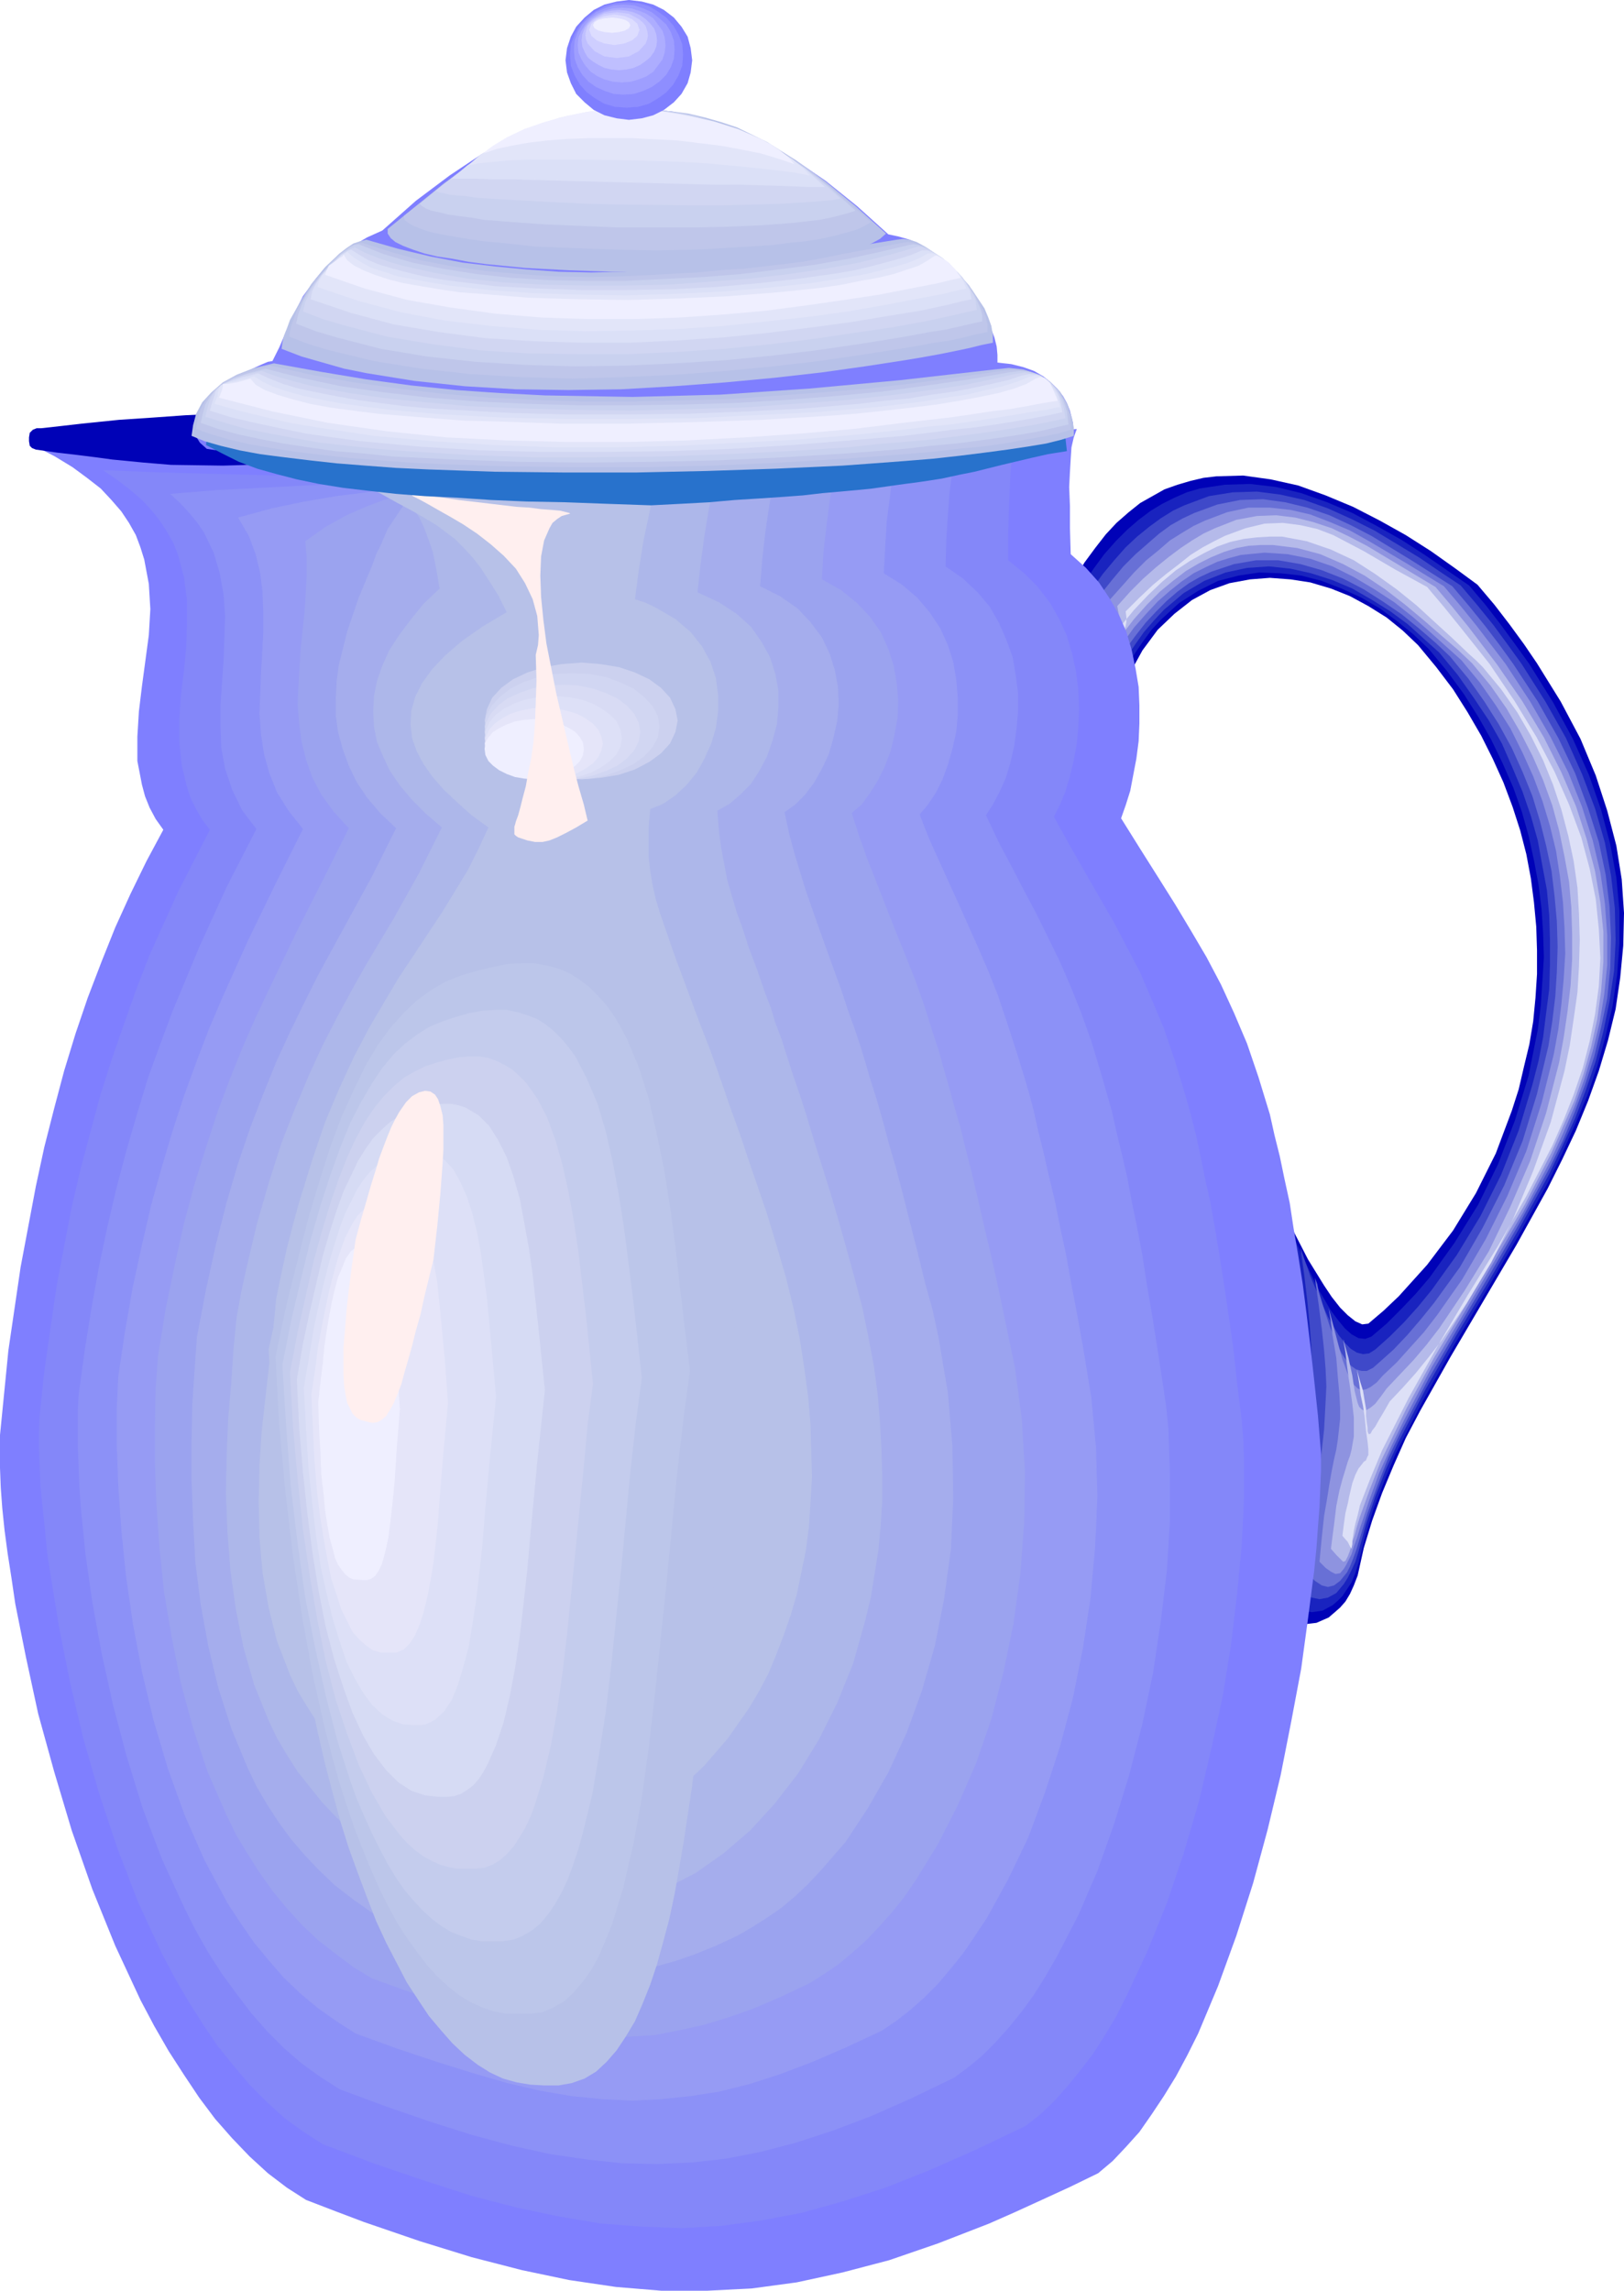 <?xml version="1.0" encoding="UTF-8" standalone="no"?>
<svg
   version="1.0"
   width="54.051mm"
   height="76.225mm"
   id="svg63"
   sodipodi:docname="Pitcher 1.wmf"
   xmlns:inkscape="http://www.inkscape.org/namespaces/inkscape"
   xmlns:sodipodi="http://sodipodi.sourceforge.net/DTD/sodipodi-0.dtd"
   xmlns="http://www.w3.org/2000/svg"
   xmlns:svg="http://www.w3.org/2000/svg">
  <sodipodi:namedview
     id="namedview63"
     pagecolor="#ffffff"
     bordercolor="#000000"
     borderopacity="0.25"
     inkscape:showpageshadow="2"
     inkscape:pageopacity="0.0"
     inkscape:pagecheckerboard="0"
     inkscape:deskcolor="#d1d1d1"
     inkscape:document-units="mm" />
  <defs
     id="defs1">
    <pattern
       id="WMFhbasepattern"
       patternUnits="userSpaceOnUse"
       width="6"
       height="6"
       x="0"
       y="0" />
  </defs>
  <path
     style="fill:#0002b7;fill-opacity:1;fill-rule:evenodd;stroke:none"
     d="m 135.168,72.864 1.248,-2.112 1.344,-1.824 1.344,-1.728 1.344,-1.44 1.536,-1.344 1.44,-1.152 3.072,-1.728 1.632,-0.576 1.632,-0.48 1.632,-0.384 1.632,-0.192 3.36,-0.096 3.456,0.48 3.456,0.768 3.456,1.248 3.456,1.44 3.36,1.728 3.264,1.824 3.168,2.016 2.976,2.112 2.88,2.112 2.112,2.496 1.92,2.496 1.824,2.496 1.632,2.4 2.976,4.8 2.496,4.704 1.92,4.608 1.44,4.416 1.152,4.416 0.672,4.224 0.288,4.224 -0.096,4.128 -0.384,4.032 -0.576,3.936 -0.96,3.936 -1.152,3.84 -1.344,3.744 -1.536,3.744 -1.728,3.648 -1.824,3.648 -3.936,7.104 -8.256,14.016 -3.84,6.816 -1.824,3.456 -1.536,3.456 -1.44,3.456 -1.248,3.456 -1.056,3.456 -0.768,3.456 -0.48,1.248 -0.48,1.056 -0.576,0.96 -0.672,0.768 -0.768,0.672 -0.672,0.576 -1.536,0.672 -1.632,0.192 -1.44,-0.096 -1.248,-0.48 -0.96,-0.768 0.096,-7.2 0.288,-6.816 0.288,-6.528 0.384,-6.432 0.096,-6.336 -0.096,-6.528 -0.48,-6.816 -0.384,-3.456 -0.48,-3.648 0.096,0.192 0.288,0.576 0.384,0.96 0.576,1.152 0.672,1.44 0.768,1.536 1.728,3.36 2.016,3.264 0.96,1.44 1.056,1.344 0.96,0.96 0.96,0.768 0.864,0.384 0.768,-0.096 1.92,-1.632 1.92,-1.824 3.552,-3.936 3.264,-4.32 2.88,-4.704 2.496,-4.992 2.016,-5.376 0.864,-2.688 0.672,-2.88 0.672,-2.784 0.48,-2.88 0.288,-2.976 0.192,-2.976 v -2.976 l -0.096,-2.976 -0.288,-3.072 -0.384,-2.976 -0.576,-3.072 -0.768,-2.976 -0.96,-2.976 -1.152,-3.072 -1.344,-2.976 -1.44,-2.88 -1.728,-2.976 -1.824,-2.88 -2.112,-2.784 -2.304,-2.784 -1.92,-1.824 -2.016,-1.632 -2.304,-1.44 -2.304,-1.248 -2.4,-0.96 -2.592,-0.768 -2.496,-0.384 -2.592,-0.192 -2.496,0.192 -2.592,0.48 -2.4,0.864 -2.304,1.248 -2.208,1.728 -2.112,2.016 -1.92,2.592 -1.632,2.976 h -0.096 l -0.192,-0.192 -0.288,-0.48 -0.384,-0.576 -0.48,-0.768 -0.576,-0.864 -1.152,-1.92 -1.248,-2.112 -1.152,-2.112 -0.864,-1.632 -0.288,-0.768 z"
     id="path1" />
  <path
     style="fill:#1923bf;fill-opacity:1;fill-rule:evenodd;stroke:none"
     d="m 136.224,73.536 1.344,-2.016 1.344,-1.824 1.44,-1.632 1.44,-1.44 1.44,-1.248 1.536,-1.152 1.44,-0.864 1.536,-0.768 1.536,-0.672 1.632,-0.48 3.168,-0.48 3.168,-0.096 3.264,0.384 3.168,0.768 3.264,1.152 3.168,1.344 3.072,1.632 3.072,1.728 2.976,1.92 5.568,3.84 2.112,2.496 1.92,2.496 1.824,2.496 1.728,2.4 2.976,4.8 2.496,4.608 2.016,4.512 1.536,4.416 1.152,4.32 0.768,4.224 0.384,4.128 v 4.128 l -0.288,3.936 -0.576,3.936 -0.864,3.744 -1.056,3.84 -1.248,3.648 -1.536,3.648 -1.632,3.648 -1.728,3.552 -3.84,6.912 -4.032,6.912 -4.032,6.816 -3.84,6.816 -3.456,6.72 -1.44,3.456 -1.344,3.456 -1.056,3.456 -0.864,3.456 -0.384,1.248 -0.48,1.152 -1.152,1.728 -0.576,0.576 -0.672,0.576 -1.248,0.672 -1.344,0.192 -1.248,-0.192 -1.152,-0.48 -0.864,-0.768 0.096,-3.552 0.096,-3.264 0.192,-3.168 0.192,-2.976 0.384,-5.664 0.384,-5.472 0.096,-5.376 -0.096,-5.664 -0.192,-3.072 -0.288,-3.072 -0.384,-3.36 -0.48,-3.552 0.192,0.384 0.288,0.768 0.384,0.96 0.48,1.152 1.248,2.688 1.44,2.976 1.632,2.784 0.864,1.152 0.864,1.056 0.864,0.768 0.864,0.48 0.864,0.096 0.768,-0.288 1.92,-1.632 1.824,-1.824 1.824,-1.92 1.728,-2.016 3.168,-4.416 2.976,-4.8 2.496,-5.088 2.112,-5.472 1.728,-5.664 1.152,-5.76 0.384,-3.072 0.192,-2.976 0.192,-3.072 -0.096,-2.976 -0.192,-3.072 -0.384,-3.072 -0.576,-3.072 -0.672,-3.072 -0.864,-3.072 -1.056,-2.976 -1.344,-3.072 -1.44,-2.976 -1.632,-2.88 -1.824,-2.88 -2.112,-2.88 -2.304,-2.784 -1.92,-1.824 -2.016,-1.632 -2.208,-1.632 -2.304,-1.344 -2.496,-1.152 -2.496,-0.96 -2.592,-0.672 -2.592,-0.288 L 158.4,72 l -2.592,0.384 -2.592,0.672 -2.496,1.248 -2.4,1.536 -2.304,2.112 -1.152,1.248 -1.056,1.44 -1.056,1.536 -0.96,1.632 -0.192,-0.192 -0.192,-0.288 -0.288,-0.576 -0.864,-1.344 -0.96,-1.632 -1.92,-3.648 -0.768,-1.536 -0.192,-0.576 z"
     id="path2" />
  <path
     style="fill:#3f49c9;fill-opacity:1;fill-rule:evenodd;stroke:none"
     d="m 137.28,74.208 1.44,-2.016 1.44,-1.728 1.44,-1.632 1.44,-1.344 1.536,-1.248 1.44,-1.056 1.536,-0.96 1.44,-0.672 3.072,-1.152 2.976,-0.48 3.072,-0.096 2.976,0.384 2.976,0.672 2.976,1.056 2.976,1.344 2.88,1.44 5.568,3.36 2.688,1.824 2.592,1.728 2.112,2.496 2.016,2.496 1.824,2.496 1.728,2.4 2.976,4.704 2.592,4.608 2.016,4.512 1.632,4.32 1.248,4.32 0.768,4.128 0.48,4.128 0.096,4.032 -0.192,3.84 -0.576,3.84 -0.768,3.744 -0.96,3.744 -1.248,3.648 -1.344,3.552 -1.632,3.552 -1.632,3.456 -3.744,6.816 -3.936,6.816 -4.032,6.72 -3.84,6.72 -3.456,6.72 -1.536,3.36 -1.344,3.456 -1.152,3.456 -0.96,3.456 -0.384,1.248 -0.48,1.056 -0.48,0.96 -0.48,0.768 -0.96,1.152 -1.056,0.576 -1.056,0.192 -0.96,-0.192 -0.96,-0.48 -0.864,-0.768 0.192,-3.36 0.096,-3.072 0.288,-2.88 0.192,-2.592 0.192,-2.496 0.288,-2.304 0.384,-4.416 0.192,-4.512 v -2.4 l -0.096,-2.496 -0.192,-2.688 -0.288,-2.88 -0.384,-3.264 -0.48,-3.456 0.192,0.576 0.288,0.864 0.384,1.056 0.384,1.152 1.056,2.496 1.152,2.592 1.344,2.304 0.768,0.96 0.768,0.768 0.768,0.48 0.768,0.192 0.768,-0.096 0.768,-0.48 1.824,-1.632 1.824,-1.824 1.728,-1.92 1.728,-2.112 3.168,-4.416 2.976,-4.896 2.592,-5.184 2.208,-5.568 1.728,-5.76 0.768,-2.976 0.576,-2.976 0.384,-3.072 0.384,-2.976 0.096,-3.168 v -3.072 l -0.096,-3.072 -0.288,-3.168 -0.576,-3.072 -0.576,-3.168 -0.864,-3.072 -1.056,-3.072 -1.248,-2.976 -1.344,-3.072 -1.632,-2.88 -1.92,-2.88 -2.016,-2.88 -2.304,-2.784 -1.92,-1.728 -2.016,-1.824 -2.208,-1.632 -2.304,-1.44 -2.496,-1.44 -2.496,-1.056 -2.688,-0.864 -2.592,-0.576 -2.688,-0.288 -2.784,0.192 -2.688,0.576 -2.688,1.056 -2.592,1.536 -2.496,2.112 -1.248,1.344 -1.248,1.44 -1.152,1.632 -1.152,1.728 -0.096,-0.096 -0.192,-0.288 -0.192,-0.384 -0.672,-1.056 -0.672,-1.44 -1.536,-2.976 -0.576,-1.344 z"
     id="path3" />
  <path
     style="fill:#6870d6;fill-opacity:1;fill-rule:evenodd;stroke:none"
     d="m 138.336,74.88 1.536,-1.92 1.44,-1.728 1.536,-1.536 1.536,-1.344 1.44,-1.248 1.44,-1.056 1.536,-0.864 1.44,-0.672 2.88,-1.056 2.88,-0.576 2.88,-0.096 2.784,0.384 2.784,0.672 2.784,0.96 2.688,1.248 2.592,1.344 5.184,3.168 4.992,3.168 2.112,2.496 2.016,2.496 1.824,2.4 1.728,2.4 3.072,4.704 2.592,4.608 2.112,4.416 1.632,4.416 1.344,4.224 0.864,4.128 0.48,3.936 0.192,3.936 -0.096,3.84 -0.384,3.84 -0.768,3.648 -0.864,3.648 -1.152,3.552 -1.344,3.552 -1.44,3.456 -1.632,3.36 -3.648,6.72 -3.84,6.624 -3.936,6.624 -3.84,6.624 -3.456,6.624 -1.632,3.36 -1.344,3.456 -1.248,3.456 -1.056,3.456 -0.384,1.248 -0.384,1.056 -0.384,0.96 -0.384,0.768 -0.864,1.056 -0.768,0.576 -0.768,0.192 -0.768,-0.192 -0.864,-0.576 -0.768,-0.768 0.192,-3.264 0.288,-2.784 0.288,-2.592 0.192,-2.208 0.288,-2.016 0.288,-1.92 0.384,-3.456 0.192,-3.552 0.096,-1.92 -0.096,-2.112 -0.192,-2.4 -0.288,-2.688 -0.384,-2.976 -0.48,-3.456 0.288,0.768 0.192,0.96 0.672,2.208 0.768,2.304 0.96,2.304 0.48,0.96 0.576,0.864 0.576,0.672 0.672,0.48 0.672,0.192 h 0.672 l 0.768,-0.384 0.768,-0.672 1.824,-1.632 1.728,-1.824 1.728,-2.016 1.632,-2.016 3.264,-4.512 2.88,-4.992 2.688,-5.28 2.304,-5.568 1.824,-5.952 1.44,-6.048 0.48,-3.072 0.384,-3.168 0.192,-3.072 0.096,-3.168 -0.096,-3.168 -0.288,-3.168 -0.384,-3.168 -0.672,-3.168 -0.768,-3.072 -0.96,-3.168 -1.248,-3.072 -1.344,-2.976 -1.632,-2.976 -1.824,-2.88 -2.016,-2.88 -2.304,-2.784 -1.824,-1.728 -2.112,-1.824 -2.112,-1.728 -2.4,-1.632 -2.4,-1.536 -2.592,-1.344 -2.688,-1.056 -2.688,-0.768 -2.784,-0.48 h -2.784 l -2.784,0.48 -2.88,0.96 -1.44,0.672 -1.344,0.768 -1.44,1.056 -1.344,1.152 -1.344,1.344 -1.344,1.44 -1.344,1.728 -1.344,1.824 v 0.096 l -0.096,-0.096 -0.288,-0.48 -0.384,-0.864 -0.48,-1.056 -1.056,-2.4 -0.48,-1.248 z"
     id="path4" />
  <path
     style="fill:#8e93e0;fill-opacity:1;fill-rule:evenodd;stroke:none"
     d="m 139.488,75.552 1.632,-1.824 1.536,-1.728 1.536,-1.536 1.536,-1.248 1.44,-1.248 1.536,-0.96 1.44,-0.864 1.44,-0.672 2.784,-1.056 2.688,-0.576 h 2.688 l 2.592,0.288 2.496,0.576 2.496,0.96 2.496,1.056 2.4,1.344 4.704,2.784 4.704,2.88 2.112,2.496 2.016,2.496 3.648,4.8 3.072,4.704 2.592,4.512 2.208,4.416 1.728,4.32 1.344,4.224 0.96,4.032 0.576,3.936 0.288,3.936 v 3.744 l -0.384,3.744 -0.576,3.552 -0.864,3.552 -1.056,3.552 -1.248,3.456 -1.44,3.36 -1.536,3.36 -3.456,6.528 -7.68,13.056 -3.84,6.432 -3.456,6.624 -1.632,3.36 -1.536,3.36 -1.248,3.456 -1.152,3.456 -0.384,1.248 -0.384,1.056 -0.288,0.96 -0.384,0.768 -0.288,0.576 -0.288,0.48 -0.48,0.576 -0.576,0.096 -0.576,-0.288 -0.672,-0.48 -0.768,-0.768 0.288,-3.072 0.288,-2.688 0.384,-2.208 0.288,-1.824 0.288,-1.632 0.288,-1.44 0.288,-1.248 0.192,-1.248 0.288,-2.592 v -1.44 l -0.096,-1.728 -0.192,-2.112 -0.192,-2.4 -0.48,-2.88 -0.192,-1.632 -0.288,-1.728 0.576,2.112 0.576,2.208 0.576,2.112 0.672,1.824 0.384,0.768 0.384,0.576 0.48,0.48 0.48,0.192 0.576,-0.096 0.576,-0.288 0.768,-0.576 0.768,-0.864 1.728,-1.632 3.456,-3.84 1.632,-2.112 3.168,-4.512 2.976,-5.088 2.688,-5.376 2.4,-5.664 1.92,-6.048 1.536,-6.144 0.576,-3.168 0.384,-3.168 0.288,-3.168 0.192,-3.168 -0.096,-3.264 -0.192,-3.168 -0.384,-3.264 -0.48,-3.168 -0.768,-3.168 -0.96,-3.168 -1.152,-3.072 -1.344,-2.976 -1.536,-3.072 -1.824,-2.88 -2.016,-2.88 -2.304,-2.784 -1.92,-1.728 -2.016,-1.824 -2.208,-1.92 -2.304,-1.824 -2.496,-1.632 -2.592,-1.536 -2.688,-1.344 -2.784,-0.96 -2.88,-0.576 -2.88,-0.192 -2.976,0.288 -1.44,0.384 -1.536,0.48 -1.44,0.672 -1.536,0.768 -1.536,1.056 -1.44,1.152 -1.536,1.344 -1.44,1.536 -1.536,1.728 -1.44,2.016 v 0.096 l -0.192,-0.384 -0.192,-0.576 -0.192,-0.768 z"
     id="path5" />
  <path
     style="fill:#b5baea;fill-opacity:1;fill-rule:evenodd;stroke:none"
     d="m 140.544,76.224 1.632,-1.824 1.632,-1.632 1.632,-1.44 1.536,-1.248 1.536,-1.152 1.44,-0.96 1.44,-0.864 1.44,-0.672 2.688,-1.056 2.592,-0.48 2.4,-0.096 2.4,0.288 2.304,0.576 2.304,0.768 2.208,1.056 2.208,1.152 8.64,5.184 2.112,2.496 2.016,2.496 3.648,4.8 3.168,4.608 2.688,4.512 2.208,4.416 1.824,4.224 1.344,4.128 1.056,4.032 0.672,3.936 0.384,3.744 v 3.744 l -0.288,3.648 -0.48,3.552 -0.768,3.456 -0.96,3.456 -1.152,3.36 -2.88,6.528 -3.36,6.528 -3.744,6.336 -3.744,6.432 -3.84,6.336 -3.552,6.528 -3.264,6.72 -1.344,3.456 -1.248,3.456 -0.384,1.248 -0.288,1.056 -0.288,0.864 -0.192,0.768 -0.192,0.576 -0.192,0.48 -0.288,0.576 -0.288,0.096 -0.288,-0.288 -0.576,-0.576 -0.672,-0.768 0.192,-1.536 0.192,-1.44 0.288,-2.4 0.384,-1.92 0.384,-1.44 0.384,-1.248 0.288,-0.96 0.288,-0.768 0.192,-0.768 0.288,-1.632 v -2.4 l -0.192,-1.728 -0.288,-2.112 -0.192,-1.248 -0.192,-1.44 -0.192,-1.632 -0.288,-1.728 0.672,2.4 0.48,2.208 0.288,1.92 0.384,1.536 0.192,0.48 0.288,0.288 0.288,0.192 0.384,-0.096 0.48,-0.288 0.576,-0.48 0.672,-0.864 0.768,-1.056 1.632,-1.728 1.728,-1.824 1.632,-1.92 1.632,-2.112 3.168,-4.704 3.072,-4.992 2.688,-5.568 2.496,-5.76 2.016,-6.048 1.632,-6.336 0.576,-3.168 0.48,-3.264 0.384,-3.264 0.192,-3.264 v -3.264 l -0.096,-3.264 -0.288,-3.264 -0.576,-3.168 -0.672,-3.264 -0.864,-3.168 -1.152,-3.168 -1.344,-3.072 -1.536,-2.976 -1.728,-2.976 -2.016,-2.88 -2.304,-2.784 -1.824,-1.728 -2.112,-1.824 -2.208,-1.92 -2.304,-1.92 -2.496,-1.92 -2.592,-1.728 -2.688,-1.44 -2.88,-1.248 -2.88,-0.768 -3.072,-0.384 h -1.536 l -1.536,0.096 -1.536,0.288 -1.536,0.48 -1.632,0.672 -1.536,0.768 -1.632,0.96 -1.632,1.248 -1.632,1.344 -1.632,1.632 -1.632,1.824 -1.632,2.112 V 80.064 79.2 l -0.192,-1.344 z"
     id="path6" />
  <path
     style="fill:#dde0f7;fill-opacity:1;fill-rule:evenodd;stroke:none"
     d="m 141.6,76.896 1.728,-1.728 1.728,-1.632 1.632,-1.344 1.632,-1.248 1.44,-1.152 1.536,-0.96 1.44,-0.768 1.344,-0.672 2.592,-0.96 2.4,-0.576 2.304,-0.096 2.208,0.288 2.112,0.48 2.016,0.768 3.84,2.016 3.936,2.304 4.032,2.208 2.112,2.496 2.016,2.496 3.744,4.704 3.168,4.704 2.688,4.416 2.304,4.416 1.824,4.128 1.536,4.128 1.056,3.936 0.768,3.84 0.384,3.744 0.192,3.648 -0.192,3.552 -0.48,3.552 -0.672,3.36 -0.864,3.36 -1.152,3.36 -1.248,3.168 -1.44,3.264 -3.264,6.336 -3.552,6.24 -3.84,6.24 -3.744,6.336 -3.648,6.528 -3.36,6.624 -1.44,3.456 -1.344,3.456 -0.288,1.248 -0.288,1.056 -0.192,0.864 -0.096,0.672 -0.096,0.576 v 0.48 l -0.096,0.48 v 0.096 l -0.192,-0.288 -0.288,-0.576 -0.672,-0.768 0.192,-1.536 0.192,-1.344 0.288,-1.152 0.192,-0.96 0.384,-1.632 0.384,-1.056 0.384,-0.768 0.384,-0.48 0.288,-0.384 0.288,-0.192 0.096,-0.288 0.192,-0.384 v -0.672 l -0.096,-0.96 -0.192,-1.344 -0.192,-1.92 -0.192,-1.248 -0.288,-1.344 -0.192,-1.536 -0.288,-1.728 0.384,1.44 0.384,1.248 0.384,2.304 v 0.864 l 0.096,0.864 0.096,0.576 V 180 l 0.096,0.288 0.096,0.096 0.192,-0.096 0.192,-0.384 0.384,-0.48 0.48,-0.864 0.576,-0.96 0.768,-1.344 1.632,-1.728 1.632,-1.824 1.632,-2.016 1.632,-2.112 3.168,-4.704 3.072,-5.088 2.784,-5.568 2.496,-5.952 2.208,-6.144 1.728,-6.432 0.672,-3.264 0.48,-3.264 0.48,-3.36 0.192,-3.264 0.096,-3.36 -0.096,-3.264 -0.192,-3.264 -0.48,-3.36 -0.672,-3.168 -0.864,-3.264 -1.056,-3.168 -1.248,-3.072 -1.536,-3.072 -1.728,-2.976 -2.016,-2.88 -2.304,-2.784 -0.864,-0.864 -0.96,-0.864 -2.016,-1.92 -2.208,-2.016 -2.304,-2.112 -2.496,-2.016 -2.688,-1.92 -2.688,-1.728 -2.88,-1.344 -3.072,-1.056 -3.072,-0.576 h -1.536 l -1.632,0.096 -1.632,0.192 -1.728,0.384 -1.632,0.576 -1.728,0.864 -1.728,0.96 -1.728,1.152 -1.728,1.44 -1.824,1.728 -1.728,1.824 -1.824,2.208 0.096,0.192 0.192,0.096 0.384,-0.192 0.096,-0.288 0.096,-0.48 v -0.576 z"
     id="path7" />
  <path
     style="fill:#7f7fff;fill-opacity:1;fill-rule:evenodd;stroke:none"
     d="m 135.456,53.952 -0.384,1.056 -0.288,1.248 -0.096,1.44 -0.096,1.632 -0.096,1.92 0.096,2.4 v 2.784 l 0.096,3.264 1.92,1.728 1.632,1.824 1.344,2.016 1.152,2.016 0.96,2.208 0.672,2.304 0.48,2.304 0.384,2.304 0.096,2.304 v 2.304 l -0.096,2.208 -0.288,2.208 -0.768,4.032 -0.576,1.824 -0.576,1.632 2.4,3.84 2.304,3.648 2.112,3.36 2.016,3.36 1.92,3.264 1.824,3.456 1.632,3.552 1.632,3.84 1.44,4.224 1.44,4.704 0.576,2.592 0.672,2.688 0.576,2.784 0.672,3.072 0.48,3.168 0.576,3.36 0.576,3.648 0.48,3.744 0.48,4.032 0.48,4.32 0.48,4.512 0.384,4.8 v 2.016 l -0.096,2.208 -0.096,2.4 -0.192,2.496 -0.192,2.688 -0.288,2.88 -0.768,5.952 -0.864,6.336 -1.248,6.624 -1.344,6.816 -1.632,6.816 -1.824,6.72 -2.112,6.624 -2.304,6.336 -2.496,5.952 -1.344,2.688 -1.44,2.688 -1.536,2.496 -1.536,2.304 -1.536,2.208 -1.728,1.92 -1.632,1.728 -1.824,1.536 -3.552,1.728 -3.552,1.632 -3.36,1.536 -3.264,1.44 -6.432,2.496 -6.144,2.112 -5.856,1.536 -5.76,1.248 -5.664,0.768 -5.664,0.288 h -5.664 l -5.76,-0.48 -5.856,-0.864 -5.952,-1.248 -6.336,-1.632 -6.528,-2.016 -7.008,-2.4 -3.552,-1.344 -3.744,-1.44 -2.4,-1.536 -2.4,-1.824 -2.304,-2.112 -2.208,-2.304 -2.112,-2.4 -2.016,-2.688 -1.92,-2.88 -1.92,-2.976 -1.824,-3.168 -1.728,-3.264 -3.168,-6.816 L 11.616,237.6 9.024,230.208 6.816,222.816 4.8,215.52 3.264,208.416 1.92,201.696 1.44,198.432 0.96,195.36 0.576,192.48 0.288,189.696 0.096,187.104 0,184.608 v -4.128 l 1.056,-10.656 1.536,-10.464 1.92,-10.176 1.056,-4.896 1.248,-4.896 1.248,-4.704 1.44,-4.704 1.536,-4.512 1.728,-4.512 1.728,-4.32 1.92,-4.224 2.016,-4.128 2.112,-3.936 -0.96,-1.344 -0.768,-1.44 -0.576,-1.44 -0.384,-1.44 -0.576,-2.976 V 92.64 l 0.192,-3.168 0.384,-3.168 0.864,-6.432 0.192,-3.264 -0.192,-3.168 -0.576,-3.072 -0.48,-1.536 -0.576,-1.536 -0.864,-1.536 -0.96,-1.44 -1.248,-1.44 -1.344,-1.44 -1.728,-1.344 -1.824,-1.344 -2.208,-1.344 -2.4,-1.248 9.024,0.96 8.832,0.768 8.64,0.576 8.544,0.288 8.352,0.192 8.256,0.096 16.128,-0.384 15.84,-0.768 15.744,-1.152 15.744,-1.344 z"
     id="path8" />
  <path
     style="fill:#8487f9;fill-opacity:1;fill-rule:evenodd;stroke:none"
     d="m 128.448,53.28 -0.48,1.248 -0.384,1.44 -0.288,1.632 -0.192,1.92 -0.096,2.208 -0.096,2.496 -0.096,2.88 v 3.36 l 2.016,1.632 1.728,1.728 1.536,2.016 1.152,2.016 0.96,2.112 0.672,2.304 0.48,2.208 0.288,2.304 0.096,2.304 -0.096,2.304 -0.192,2.112 -0.384,2.112 -0.48,2.016 -0.576,1.92 -0.672,1.632 -0.768,1.536 2.016,3.648 1.92,3.36 3.648,6.336 3.264,6.24 1.44,3.36 1.536,3.648 1.344,3.936 1.344,4.416 0.672,2.4 0.672,2.592 0.576,2.688 0.576,2.88 0.672,2.976 0.576,3.264 0.576,3.456 0.576,3.648 0.576,3.936 0.576,4.032 0.48,4.416 0.576,4.608 0.192,2.304 0.096,2.496 v 5.28 l -0.288,5.76 -0.576,6.048 -0.768,6.432 -1.056,6.528 -1.44,6.624 -1.536,6.528 -1.92,6.528 -2.112,6.24 -2.4,5.952 -2.592,5.568 -1.344,2.688 -1.44,2.4 -1.536,2.4 -1.632,2.112 -1.632,2.016 -1.632,1.824 -1.728,1.632 -1.824,1.44 -6.24,2.976 -5.856,2.592 -5.568,2.208 -5.376,1.728 -5.184,1.44 -5.088,0.96 -4.992,0.672 -4.992,0.288 -4.992,-0.192 -5.088,-0.384 -5.184,-0.864 -5.472,-1.152 -5.568,-1.44 -5.952,-1.92 -6.24,-2.112 -6.624,-2.496 -2.4,-1.536 -2.4,-1.728 -2.208,-2.016 -2.208,-2.208 -2.016,-2.4 -2.016,-2.496 -1.824,-2.688 -1.824,-2.88 -1.728,-2.976 -1.632,-3.072 -2.976,-6.432 -2.592,-6.72 -2.304,-6.912 -2.016,-7.008 -1.632,-6.912 -1.344,-6.72 -1.056,-6.432 -0.48,-3.072 -0.288,-2.976 -0.288,-2.784 -0.288,-2.688 -0.096,-2.496 -0.096,-2.4 V 180 l 0.096,-2.016 0.576,-5.472 0.768,-5.376 0.768,-5.28 0.96,-5.088 0.96,-4.992 1.152,-4.896 1.248,-4.704 1.248,-4.608 1.44,-4.512 1.536,-4.416 1.536,-4.32 1.632,-4.224 3.648,-8.064 3.936,-7.68 -0.96,-1.248 -0.768,-1.344 -0.672,-1.344 -0.48,-1.44 -0.672,-2.784 -0.288,-2.88 v -2.88 l 0.192,-2.976 0.384,-3.072 0.288,-2.976 0.096,-2.976 v -2.976 l -0.384,-2.88 -0.768,-2.88 -0.576,-1.44 -0.768,-1.344 -0.864,-1.344 -1.056,-1.344 -1.248,-1.344 -1.44,-1.248 -1.632,-1.248 -1.824,-1.248 7.488,0.288 7.296,0.192 7.104,0.192 h 13.728 l 6.72,-0.192 6.528,-0.288 6.528,-0.48 4.512,-0.384 4.224,-0.384 3.936,-0.288 3.744,-0.384 7.008,-0.672 6.816,-0.672 6.624,-0.672 7.008,-0.672 3.744,-0.288 3.936,-0.384 4.128,-0.384 z"
     id="path9" />
  <path
     style="fill:#8c91f7;fill-opacity:1;fill-rule:evenodd;stroke:none"
     d="m 121.44,52.512 -0.576,1.536 -0.48,1.728 -0.384,1.824 -0.288,2.208 -0.288,2.4 -0.192,2.688 -0.192,2.976 -0.096,3.36 2.208,1.536 1.824,1.728 1.536,1.824 1.152,2.016 0.96,2.208 0.768,2.112 0.384,2.304 0.288,2.208 v 2.304 l -0.192,2.208 -0.288,2.112 -0.48,2.112 -0.576,1.92 -0.768,1.728 -0.864,1.632 -0.864,1.344 1.632,3.456 1.632,3.072 1.536,2.976 1.536,2.88 2.88,5.856 1.344,3.072 1.344,3.36 1.344,3.744 1.248,4.128 1.344,4.704 0.576,2.592 0.672,2.784 0.672,2.88 0.576,3.072 0.672,3.264 0.672,3.552 0.576,3.744 0.672,3.936 0.672,4.224 0.672,4.416 0.384,2.592 0.288,2.784 0.192,5.664 v 6.048 l -0.384,6.24 -0.768,6.336 -0.96,6.432 -1.344,6.432 -1.632,6.336 -1.92,6.24 -2.112,5.952 -2.4,5.568 -2.688,5.184 -1.44,2.496 -1.44,2.304 -1.536,2.112 -1.632,2.016 -1.632,1.824 -1.728,1.728 -1.728,1.44 -1.824,1.344 -5.376,2.592 -4.992,2.208 -4.8,1.824 -4.704,1.536 -4.416,1.152 -4.416,0.864 -4.32,0.48 -4.32,0.192 -4.416,-0.096 -4.416,-0.48 -4.608,-0.672 -4.8,-1.056 -4.992,-1.344 -5.184,-1.632 -5.568,-1.92 -5.952,-2.208 -2.4,-1.536 -2.4,-1.728 -2.208,-1.92 -2.112,-2.112 -2.016,-2.304 -1.824,-2.4 -1.824,-2.496 -1.728,-2.688 -1.632,-2.88 -1.44,-2.88 -2.784,-6.048 -2.4,-6.336 -2.016,-6.528 -1.728,-6.528 -1.44,-6.528 -1.152,-6.336 -0.864,-6.048 -0.576,-5.76 -0.192,-2.784 -0.096,-2.592 -0.096,-2.4 v -4.512 l 0.096,-1.92 0.768,-5.664 0.864,-5.376 0.96,-5.28 1.056,-4.992 1.152,-4.896 1.248,-4.704 1.344,-4.608 1.344,-4.416 1.536,-4.224 1.536,-4.128 3.36,-8.064 3.456,-7.584 3.744,-7.296 -0.96,-1.248 -0.864,-1.152 -1.248,-2.592 -0.864,-2.592 -0.48,-2.592 -0.096,-2.784 v -2.688 l 0.384,-5.568 0.192,-5.568 -0.192,-2.688 -0.48,-2.688 -0.768,-2.592 -1.248,-2.592 -0.864,-1.248 -0.96,-1.152 -1.152,-1.248 -1.248,-1.152 5.856,-0.48 5.664,-0.288 5.568,-0.288 5.472,-0.192 5.28,-0.288 5.184,-0.384 4.992,-0.48 4.992,-0.672 2.592,-0.288 2.4,-0.288 4.512,-0.576 3.936,-0.48 3.552,-0.384 3.264,-0.48 2.976,-0.384 5.664,-0.672 5.568,-0.672 2.88,-0.384 3.168,-0.288 3.552,-0.384 3.84,-0.384 4.32,-0.384 2.304,-0.288 z"
     id="path10" />
  <path
     style="fill:#969bf4;fill-opacity:1;fill-rule:evenodd;stroke:none"
     d="m 114.432,51.744 -0.672,1.728 -0.576,1.92 -0.48,2.208 -0.48,2.4 -0.288,2.592 -0.384,2.88 -0.192,3.168 -0.192,3.456 2.304,1.44 1.92,1.632 1.536,1.824 1.344,2.016 0.96,2.112 0.672,2.112 0.384,2.208 0.192,2.304 v 2.208 l -0.192,2.112 -0.48,2.112 -0.576,2.016 -0.672,1.824 -0.864,1.728 -0.96,1.44 -1.056,1.248 1.248,3.168 1.344,2.976 2.4,5.28 2.4,5.376 1.248,2.88 1.248,3.168 1.152,3.456 1.248,3.84 1.344,4.416 0.672,2.496 0.576,2.592 0.672,2.688 0.672,2.976 0.768,3.168 0.672,3.36 0.768,3.552 0.672,3.744 0.768,4.032 0.768,4.32 0.96,5.856 0.576,6.144 0.192,6.24 -0.288,6.336 -0.576,6.432 -0.96,6.336 -1.248,6.24 -1.632,6.144 -1.92,5.856 -2.112,5.664 -2.496,5.184 -2.688,4.896 -1.536,2.304 -1.44,2.112 -1.632,2.016 -1.536,1.824 -1.728,1.728 -1.728,1.536 -1.728,1.344 -1.824,1.248 -4.512,2.112 -4.224,1.824 -4.032,1.536 -3.84,1.248 -3.84,0.96 -3.648,0.576 -3.744,0.384 -3.648,0.192 -3.744,-0.192 -3.84,-0.384 -3.936,-0.672 -4.128,-0.96 -4.32,-1.248 -4.608,-1.44 -4.896,-1.632 -5.28,-1.92 -2.4,-1.536 -2.304,-1.632 -2.208,-1.824 -2.112,-2.016 -1.92,-2.208 -1.824,-2.208 -1.728,-2.496 -1.632,-2.496 -2.88,-5.376 -2.496,-5.664 -2.112,-5.856 -1.824,-6.144 -1.44,-6.048 -1.152,-6.144 -0.864,-5.952 -0.576,-5.76 -0.384,-5.472 -0.192,-5.088 v -4.704 l 0.096,-2.112 0.096,-1.92 0.864,-5.76 0.96,-5.472 1.152,-5.28 1.152,-4.992 1.344,-4.8 1.344,-4.512 1.44,-4.416 1.536,-4.224 1.536,-4.032 1.632,-3.84 3.36,-7.488 3.456,-7.104 3.456,-6.912 -1.824,-2.304 -1.44,-2.304 -0.96,-2.4 -0.672,-2.4 -0.384,-2.496 -0.192,-2.592 0.192,-5.088 0.288,-5.088 v -2.592 l -0.096,-2.496 -0.288,-2.4 -0.576,-2.4 -0.864,-2.304 -1.344,-2.304 4.224,-1.152 4.128,-0.864 3.936,-0.672 3.84,-0.48 3.744,-0.576 3.648,-0.48 3.552,-0.672 3.456,-0.864 2.88,-0.384 2.592,-0.384 2.496,-0.384 2.208,-0.384 2.112,-0.288 1.92,-0.384 3.36,-0.576 2.88,-0.48 2.592,-0.384 2.304,-0.48 2.112,-0.384 4.416,-0.672 2.496,-0.288 2.784,-0.384 3.264,-0.384 1.824,-0.192 1.92,-0.192 2.208,-0.192 2.304,-0.288 2.496,-0.192 z"
     id="path11" />
  <path
     style="fill:#9ba3ef;fill-opacity:1;fill-rule:evenodd;stroke:none"
     d="m 107.424,51.072 -0.768,1.92 -0.672,2.208 -0.672,2.4 -0.48,2.592 -0.48,2.88 -0.384,3.072 -0.384,3.264 -0.192,3.456 2.4,1.344 2.016,1.632 1.632,1.728 1.344,1.92 0.96,2.112 0.672,2.112 0.384,2.208 0.192,2.208 -0.096,2.208 -0.384,2.112 -0.48,2.016 -0.768,2.016 -0.864,1.728 -0.96,1.536 -1.056,1.44 -1.248,1.056 0.96,2.976 0.96,2.688 3.84,9.792 1.056,2.592 1.152,2.88 1.152,3.264 1.152,3.648 0.672,2.016 0.576,2.112 0.672,2.304 0.672,2.496 0.768,2.592 0.672,2.784 0.768,2.976 0.768,3.264 0.768,3.36 0.864,3.648 0.864,3.84 0.864,4.128 1.344,6.432 0.864,6.528 0.384,6.528 -0.096,6.432 -0.48,6.432 -0.864,6.24 -1.248,6.048 -1.536,5.952 -1.92,5.568 -2.304,5.28 -2.496,4.896 -2.784,4.512 -1.44,2.112 -1.536,1.92 -1.632,1.824 -1.632,1.728 -1.728,1.536 -1.728,1.44 -1.824,1.248 -1.824,1.152 -3.648,1.728 -3.36,1.44 -3.264,1.152 -3.168,0.96 -3.072,0.672 -2.976,0.576 -2.976,0.192 -3.072,0.096 -3.072,-0.192 -3.168,-0.48 -3.36,-0.576 -3.456,-0.864 -3.744,-1.056 -3.936,-1.152 -4.224,-1.44 -4.512,-1.632 -2.4,-1.44 -2.304,-1.728 -2.208,-1.728 -2.016,-1.92 -1.92,-2.112 -1.728,-2.112 -1.632,-2.304 -1.536,-2.4 -1.44,-2.4 -1.248,-2.592 -2.304,-5.28 -1.824,-5.472 -1.536,-5.664 -1.152,-5.76 -0.96,-5.664 -0.576,-5.568 -0.384,-5.472 -0.192,-5.184 v -4.896 l 0.096,-4.512 0.288,-4.032 0.96,-5.952 1.152,-5.568 1.152,-5.184 1.344,-4.992 1.44,-4.608 1.44,-4.416 1.536,-4.128 1.632,-4.032 1.632,-3.744 1.728,-3.648 3.36,-7.008 3.36,-6.624 3.264,-6.528 -1.92,-2.112 -1.536,-2.112 -1.152,-2.208 -0.768,-2.208 -0.576,-2.304 -0.288,-2.304 -0.192,-2.304 0.096,-2.304 0.288,-4.704 0.48,-4.608 0.288,-4.608 v -2.208 l -0.192,-2.112 2.592,-1.824 2.592,-1.44 2.4,-1.056 2.304,-0.864 4.32,-1.44 2.016,-0.864 1.92,-1.056 3.168,-0.576 2.88,-0.48 2.592,-0.48 2.304,-0.384 2.112,-0.48 1.824,-0.288 1.728,-0.384 1.536,-0.384 1.344,-0.288 1.152,-0.288 2.112,-0.48 1.728,-0.48 1.632,-0.384 3.264,-0.672 1.92,-0.288 2.496,-0.384 1.344,-0.192 1.632,-0.192 1.728,-0.192 2.016,-0.192 2.208,-0.192 2.496,-0.288 2.688,-0.192 z"
     id="path12" />
  <path
     style="fill:#a5aded;fill-opacity:1;fill-rule:evenodd;stroke:none"
     d="m 100.416,50.304 -0.864,2.112 -0.768,2.4 -0.768,2.688 -0.672,2.976 -0.576,3.072 -0.48,3.264 -0.384,3.36 -0.288,3.552 2.496,1.248 2.208,1.536 1.632,1.728 1.44,1.92 0.96,2.016 0.672,2.112 0.384,2.112 0.096,2.208 -0.192,2.112 -0.48,2.112 -0.576,2.016 -0.864,1.824 -0.96,1.728 -1.152,1.536 -1.248,1.248 -1.344,0.96 0.576,2.688 0.672,2.496 1.344,4.416 1.536,4.416 0.864,2.4 0.96,2.688 1.056,2.88 1.152,3.456 0.672,1.824 0.672,2.016 0.672,2.208 0.672,2.304 0.768,2.4 0.768,2.688 0.768,2.88 0.864,2.976 0.864,3.264 0.864,3.456 0.96,3.744 0.96,3.936 0.96,3.456 0.768,3.552 0.576,3.456 0.576,3.36 0.576,6.816 0.096,6.624 -0.288,6.336 -0.864,6.24 -1.152,5.856 -1.632,5.664 -1.92,5.28 -2.304,4.992 -2.592,4.512 -2.784,4.224 -3.168,3.648 -1.632,1.728 -1.632,1.536 -1.728,1.44 -1.824,1.248 -1.824,1.152 -1.824,1.056 -2.688,1.248 -2.592,1.056 -2.496,0.864 -2.4,0.672 -2.304,0.48 -2.4,0.288 -2.304,0.192 -2.4,-0.096 -2.4,-0.192 -2.592,-0.384 -2.688,-0.576 -2.784,-0.672 -3.072,-0.96 -3.264,-1.056 -3.552,-1.152 -3.84,-1.344 -2.4,-1.44 -2.304,-1.632 -2.112,-1.632 -2.016,-1.92 -1.824,-1.92 -1.728,-2.016 -1.536,-2.112 -1.44,-2.208 -1.344,-2.304 -1.152,-2.4 -2.016,-4.896 -1.632,-5.088 -1.248,-5.184 -0.96,-5.28 -0.672,-5.28 -0.288,-5.28 -0.192,-5.088 v -4.896 l 0.096,-4.704 0.288,-4.32 0.288,-4.032 1.152,-6.048 1.248,-5.664 1.344,-5.28 1.44,-4.896 1.536,-4.512 1.632,-4.224 1.632,-4.032 1.728,-3.744 1.728,-3.552 1.728,-3.456 3.456,-6.336 1.728,-3.168 1.632,-2.976 3.072,-6.144 -2.016,-1.92 -1.632,-1.92 -1.344,-2.016 -0.96,-2.016 -0.768,-2.112 -0.576,-2.112 -0.288,-2.016 v -2.112 l 0.096,-2.208 0.288,-2.112 1.056,-4.224 1.44,-4.224 1.728,-4.128 0.48,-1.344 0.576,-1.152 0.864,-2.016 0.96,-1.44 0.768,-1.152 0.672,-0.96 0.576,-0.96 0.48,-1.056 0.384,-1.248 3.456,-0.672 3.072,-0.576 2.688,-0.576 2.4,-0.48 2.208,-0.48 1.824,-0.48 1.632,-0.384 1.344,-0.384 1.248,-0.384 0.96,-0.288 1.632,-0.576 1.248,-0.48 1.92,-0.768 1.152,-0.384 1.536,-0.288 0.96,-0.192 1.056,-0.192 1.344,-0.192 1.44,-0.192 1.728,-0.192 2.016,-0.192 2.208,-0.288 2.592,-0.192 2.88,-0.288 z"
     id="path13" />
  <path
     style="fill:#adb7ea;fill-opacity:1;fill-rule:evenodd;stroke:none"
     d="m 93.408,49.632 -0.96,2.304 -0.864,2.688 -0.864,2.88 -0.864,3.168 -0.672,3.264 -0.576,3.456 -0.48,3.552 -0.384,3.552 2.688,1.248 2.208,1.44 1.824,1.632 1.344,1.92 1.056,1.92 0.672,2.112 0.384,2.112 v 2.112 l -0.192,2.112 -0.576,2.112 -0.672,1.92 -0.96,1.824 -1.056,1.632 -1.344,1.344 -1.344,1.152 -1.536,0.864 0.192,2.496 0.288,2.208 0.768,4.032 1.152,3.936 0.768,2.112 0.768,2.4 1.056,2.784 1.056,3.072 0.672,1.728 0.576,1.92 0.768,2.016 0.672,2.112 0.768,2.4 0.864,2.496 0.864,2.688 0.864,2.88 0.96,3.072 1.056,3.36 1.056,3.552 1.056,3.744 1.056,3.84 0.96,3.648 0.768,3.744 0.672,3.552 0.48,3.552 0.288,3.456 0.192,3.456 0.096,3.264 v 3.264 l -0.192,3.168 -0.288,3.072 -0.96,5.952 -0.672,2.784 -1.536,5.472 -2.016,4.992 -2.304,4.608 -2.592,4.224 -2.976,3.84 -3.072,3.36 -3.36,2.88 -3.552,2.496 -3.744,1.92 -1.92,0.768 -1.728,0.672 -1.728,0.576 -1.632,0.384 -3.36,0.384 H 71.712 L 69.984,240.192 68.16,240 l -1.92,-0.384 -2.016,-0.48 -2.208,-0.672 -2.4,-0.672 -2.592,-0.864 -2.88,-0.96 -3.072,-1.056 -2.4,-1.44 -2.304,-1.536 -2.112,-1.632 -1.92,-1.728 -1.824,-1.92 -3.072,-3.84 -1.344,-2.112 -1.248,-2.112 -1.056,-2.208 -1.824,-4.512 -1.344,-4.704 -0.96,-4.8 -0.672,-4.8 -0.384,-4.896 -0.192,-4.896 0.096,-4.8 0.192,-4.608 0.384,-4.416 0.288,-4.32 0.384,-3.936 0.576,-3.168 0.672,-3.072 1.344,-5.664 1.536,-5.28 1.536,-4.8 1.728,-4.416 1.728,-4.128 1.728,-3.744 1.824,-3.552 1.824,-3.36 1.728,-3.072 3.552,-5.952 3.168,-5.664 2.88,-5.76 -2.016,-1.728 -1.728,-1.728 -1.536,-1.824 -1.248,-1.824 -0.864,-1.824 -0.768,-1.824 -0.384,-1.92 -0.096,-1.92 0.096,-1.92 0.384,-1.92 0.672,-1.92 0.864,-1.92 1.248,-1.92 1.44,-1.92 1.632,-2.016 2.016,-1.92 -0.288,-1.728 -0.288,-1.536 -0.288,-1.344 -0.384,-1.152 -0.672,-1.824 -0.672,-1.44 -1.824,-2.4 -0.48,-0.576 -0.576,-0.672 -1.152,-1.44 3.744,-0.768 3.264,-0.672 2.88,-0.672 2.496,-0.576 2.208,-0.576 1.824,-0.48 1.536,-0.48 1.248,-0.384 1.056,-0.384 0.768,-0.384 0.672,-0.288 0.48,-0.288 0.672,-0.576 0.48,-0.384 0.384,-0.384 0.576,-0.384 0.96,-0.288 0.768,-0.192 0.96,-0.192 1.152,-0.192 1.344,-0.192 1.728,-0.192 1.92,-0.192 2.4,-0.288 2.688,-0.288 3.072,-0.288 z"
     id="path14" />
  <path
     style="fill:#b7c1e8;fill-opacity:1;fill-rule:evenodd;stroke:none"
     d="m 86.304,48.864 -1.056,2.592 -0.96,2.88 -0.96,3.168 -0.864,3.36 -1.536,7.2 -0.576,3.648 -0.48,3.648 1.44,0.48 1.344,0.672 2.304,1.344 1.92,1.632 1.44,1.824 1.056,1.92 0.672,2.016 0.288,2.112 v 2.112 l -0.288,2.112 -0.576,1.92 -0.864,1.92 -0.96,1.728 -1.248,1.536 -1.44,1.344 -1.536,1.056 -1.632,0.672 -0.192,2.208 v 3.84 l 0.192,1.728 0.288,1.728 0.384,1.728 0.576,1.92 0.768,2.208 0.864,2.496 0.48,1.344 1.152,3.072 1.344,3.648 0.768,2.016 0.864,2.208 0.864,2.4 0.864,2.496 0.96,2.784 1.056,2.88 1.056,3.168 1.152,3.36 1.248,3.648 1.248,4.128 1.152,3.936 0.96,3.936 0.768,3.744 0.576,3.744 0.48,3.552 0.288,3.456 0.096,3.36 0.096,3.264 -0.192,3.168 -0.192,3.072 -0.384,2.976 -1.152,5.568 -0.768,2.592 -0.864,2.496 -0.96,2.496 -0.96,2.304 -1.152,2.208 -1.248,2.112 -2.688,3.84 -2.976,3.456 -3.168,2.976 -3.456,2.592 -3.552,2.208 -3.744,1.728 -2.016,0.672 -1.824,0.384 -1.92,-0.096 -2.112,-0.288 -1.152,-0.288 -1.248,-0.384 -1.44,-0.384 -1.536,-0.48 -1.728,-0.576 -2.016,-0.672 -2.112,-0.672 -2.4,-0.768 -2.496,-1.44 -2.208,-1.44 -2.112,-1.632 -1.824,-1.632 -1.728,-1.728 -1.632,-1.824 -1.344,-1.824 -1.248,-1.92 -1.152,-1.92 -0.96,-2.016 -1.632,-4.224 -1.056,-4.224 -0.768,-4.416 -0.384,-4.416 -0.096,-4.512 0.096,-4.512 0.288,-4.416 0.96,-8.544 0.48,-4.128 0.384,-3.936 0.672,-3.264 0.672,-3.072 0.768,-2.976 0.768,-2.784 1.632,-5.28 1.632,-4.8 1.824,-4.32 1.824,-3.936 1.92,-3.648 1.92,-3.264 1.824,-3.072 1.92,-2.88 3.552,-5.376 3.168,-5.184 1.344,-2.688 1.248,-2.688 -2.112,-1.536 -1.824,-1.632 -1.632,-1.536 -1.44,-1.632 -1.152,-1.632 -0.864,-1.632 -0.576,-1.632 -0.192,-1.728 0.096,-1.728 0.48,-1.728 0.864,-1.728 1.248,-1.728 1.632,-1.728 2.112,-1.824 2.592,-1.824 3.072,-1.824 -1.056,-2.112 -1.152,-1.824 -1.056,-1.632 -1.056,-1.344 -1.152,-1.248 -1.056,-1.056 -2.304,-1.728 -2.4,-1.44 -2.496,-1.344 -2.592,-1.44 -2.688,-1.632 4.032,-0.864 3.456,-0.864 3.072,-0.672 2.592,-0.672 2.112,-0.672 1.824,-0.576 1.536,-0.576 1.152,-0.48 0.864,-0.384 0.576,-0.384 0.48,-0.384 0.288,-0.288 0.096,-0.576 -0.192,-0.48 -0.192,-0.384 v -0.384 l 0.192,-0.192 0.384,-0.192 0.48,-0.096 0.768,-0.192 0.96,-0.192 1.344,-0.192 1.632,-0.192 1.92,-0.288 2.4,-0.192 2.784,-0.288 3.264,-0.384 z"
     id="path15" />
  <path
     style="fill:#0002b7;fill-opacity:1;fill-rule:evenodd;stroke:none"
     d="m 4.512,56.544 2.688,0.384 2.496,0.288 2.304,0.288 2.112,0.288 3.936,0.384 3.456,0.288 6.528,0.096 3.36,-0.096 3.648,-0.192 0.384,-0.96 0.576,-0.768 1.632,-1.44 1.536,-1.536 0.576,-0.768 0.384,-0.96 h -8.736 l -8.064,0.384 -4.032,0.288 -4.32,0.288 -4.704,0.48 -2.496,0.288 -2.592,0.288 H 4.608 l -0.48,0.192 -0.384,0.384 -0.096,0.576 v 0.48 l 0.096,0.576 0.288,0.288 z"
     id="path16" />
  <path
     style="fill:#b7c1e8;fill-opacity:1;fill-rule:evenodd;stroke:none"
     d="m 62.4,116.352 2.304,-0.576 2.112,-0.384 2.016,-0.096 h 1.92 l 1.728,0.288 1.632,0.48 1.632,0.672 1.44,0.768 1.344,1.056 1.248,1.152 1.152,1.248 2.112,3.072 0.864,1.728 1.728,3.84 1.344,4.32 1.152,4.704 1.056,4.992 0.864,5.28 0.768,5.568 0.768,5.664 1.344,11.52 -0.96,7.104 -0.864,7.488 -1.536,15.456 -1.632,15.36 -0.864,7.488 -1.056,7.008 -0.576,3.36 -0.576,3.264 -0.672,3.168 -0.768,2.88 -0.768,2.784 -0.864,2.592 -0.96,2.4 -0.96,2.208 -1.152,1.92 -1.152,1.728 -1.248,1.44 -1.344,1.248 -1.44,0.864 -1.632,0.576 -1.632,0.288 h -1.824 l -1.728,-0.096 -1.728,-0.288 -1.728,-0.48 -1.632,-0.768 -1.536,-0.96 -1.632,-1.248 -1.536,-1.44 -1.44,-1.632 -1.536,-1.824 -1.344,-2.016 -1.44,-2.208 -1.248,-2.4 -1.344,-2.592 -1.248,-2.688 -1.152,-2.976 -1.152,-3.072 -1.152,-3.168 -1.056,-3.36 -0.96,-3.552 -0.96,-3.648 -0.864,-3.744 -0.864,-3.936 -1.536,-8.16 -1.344,-8.544 -1.056,-8.928 -0.864,-9.312 -0.576,-9.504 0.768,-3.552 0.768,-3.456 0.768,-3.36 0.768,-3.072 0.768,-2.976 0.768,-2.88 1.632,-5.184 1.536,-4.704 1.632,-4.224 1.728,-3.648 1.728,-3.264 1.728,-2.88 1.824,-2.4 1.824,-2.016 1.92,-1.728 2.016,-1.44 2.112,-1.056 2.112,-0.864 z"
     id="path17" />
  <path
     style="fill:#bcc6ea;fill-opacity:1;fill-rule:evenodd;stroke:none"
     d="m 59.904,122.112 2.016,-0.48 1.824,-0.384 1.824,-0.096 H 67.2 l 1.632,0.288 1.44,0.384 1.344,0.576 1.248,0.768 1.248,0.96 1.056,1.056 1.056,1.152 0.96,1.344 0.864,1.44 0.864,1.632 1.44,3.456 1.248,3.936 0.96,4.224 0.96,4.608 0.768,4.8 0.672,4.992 0.576,5.184 1.248,10.464 -0.864,6.432 -0.768,6.72 -1.344,13.824 -1.44,13.824 -0.768,6.624 -0.864,6.24 -1.056,5.856 -0.672,2.784 -0.576,2.592 -0.768,2.496 -0.672,2.208 -0.864,2.112 -0.864,2.016 -0.96,1.728 -1.056,1.44 -1.152,1.344 -1.152,1.056 -1.344,0.768 -1.344,0.576 -1.44,0.192 h -1.632 -1.536 l -1.536,-0.288 -1.44,-0.48 -1.44,-0.672 -1.44,-0.864 -1.344,-1.056 -1.344,-1.248 -1.344,-1.44 -1.248,-1.632 -1.248,-1.728 -1.248,-1.92 -1.152,-2.112 -1.152,-2.304 -1.056,-2.4 -1.056,-2.592 -1.056,-2.688 -0.96,-2.88 -0.96,-2.976 -0.864,-3.168 -0.864,-3.264 -1.536,-6.816 -1.344,-7.296 -1.152,-7.68 -0.96,-8.064 -0.768,-8.352 -0.48,-8.64 0.672,-3.264 0.672,-3.168 1.44,-5.76 1.344,-5.28 1.44,-4.8 1.344,-4.224 1.44,-3.84 1.536,-3.36 1.44,-2.976 1.536,-2.592 1.632,-2.208 1.632,-1.824 1.728,-1.632 1.728,-1.248 1.824,-1.056 1.92,-0.768 z"
     id="path18" />
  <path
     style="fill:#c4cced;fill-opacity:1;fill-rule:evenodd;stroke:none"
     d="m 57.408,127.872 1.728,-0.48 1.632,-0.288 1.536,-0.096 h 1.44 l 1.344,0.288 1.248,0.384 1.248,0.48 1.056,0.672 1.056,0.864 0.96,0.96 0.864,1.056 0.864,1.152 1.44,2.784 1.344,3.168 1.056,3.552 0.864,3.84 0.768,4.128 0.672,4.32 0.576,4.512 0.576,4.608 1.056,9.504 -0.768,5.76 -0.672,6.048 -1.152,12.192 -1.248,12.096 -0.672,5.76 -0.864,5.472 -0.864,5.088 -1.152,4.704 -0.576,2.112 -0.672,2.016 -0.672,1.824 -0.768,1.632 -0.864,1.536 -0.864,1.248 -0.96,1.152 -1.056,0.864 -1.152,0.672 -1.152,0.48 -1.344,0.192 H 61.92 60.576 l -1.248,-0.192 -1.344,-0.48 -1.248,-0.48 -1.248,-0.768 -1.152,-0.864 -1.152,-1.056 -1.152,-1.248 -1.152,-1.344 -1.056,-1.536 -1.056,-1.728 -0.96,-1.824 -0.96,-1.92 -0.96,-2.112 -0.96,-2.208 -0.864,-2.4 -1.632,-5.088 -1.44,-5.568 -1.344,-6.048 -1.248,-6.336 -0.96,-6.816 -0.864,-7.2 -0.576,-7.488 -0.48,-7.776 1.152,-5.76 1.248,-5.28 1.152,-4.704 1.248,-4.32 1.248,-3.84 1.248,-3.456 1.248,-3.072 1.344,-2.592 1.344,-2.304 1.344,-2.016 1.44,-1.728 1.44,-1.344 1.536,-1.152 1.536,-0.96 1.632,-0.672 z"
     id="path19" />
  <path
     style="fill:#ccd1ef;fill-opacity:1;fill-rule:evenodd;stroke:none"
     d="m 54.912,133.632 1.44,-0.384 1.44,-0.288 1.248,-0.096 h 1.248 l 1.152,0.192 1.056,0.384 0.96,0.48 0.96,0.576 0.864,0.768 0.864,0.864 1.44,2.016 1.248,2.4 1.056,2.88 0.864,3.072 0.768,3.456 0.672,3.648 0.576,3.936 0.96,8.064 0.864,8.448 -0.672,5.088 -0.48,5.28 -1.056,10.656 -1.056,10.464 -0.576,4.896 -0.672,4.704 -0.768,4.32 -0.96,4.032 -1.056,3.456 -0.576,1.536 -0.672,1.44 -0.768,1.248 -0.672,1.056 -0.864,0.96 -0.864,0.768 -0.96,0.576 -1.056,0.384 -1.056,0.096 h -1.152 -1.152 l -1.056,-0.192 -1.056,-0.288 -1.056,-0.48 -1.056,-0.576 -1.056,-0.768 -0.96,-0.864 -0.96,-1.056 -1.824,-2.4 -1.728,-2.976 -1.632,-3.456 -1.44,-3.84 -1.44,-4.32 -1.248,-4.8 -1.056,-5.184 -0.96,-5.568 -0.864,-5.856 -0.672,-6.336 -0.576,-6.528 -0.384,-6.912 0.96,-5.088 1.056,-4.704 0.96,-4.224 1.056,-3.84 1.056,-3.456 1.056,-3.072 1.056,-2.688 1.056,-2.304 1.152,-2.112 1.152,-1.728 1.248,-1.536 1.248,-1.248 1.248,-1.056 1.344,-0.768 1.344,-0.672 z"
     id="path20" />
  <path
     style="fill:#d6dbf4;fill-opacity:1;fill-rule:evenodd;stroke:none"
     d="m 52.416,139.488 1.152,-0.384 1.152,-0.192 1.056,-0.096 h 0.96 l 0.96,0.192 0.864,0.288 1.632,0.96 1.344,1.344 1.152,1.824 1.056,2.112 0.864,2.496 0.768,2.688 0.576,3.072 0.576,3.168 0.48,3.36 0.768,7.104 0.384,3.744 0.384,3.648 -0.96,9.024 -0.864,9.12 -0.384,4.416 -0.48,4.32 -0.48,4.128 -0.576,3.936 -0.672,3.552 -0.768,3.264 -0.96,2.88 -1.056,2.4 -0.576,1.056 -0.576,0.864 -0.672,0.768 -0.768,0.576 -0.768,0.48 -0.864,0.288 -0.864,0.096 h -0.96 l -1.824,-0.192 -1.728,-0.576 -1.632,-1.056 -1.536,-1.536 -1.536,-2.016 -1.344,-2.304 -1.344,-2.88 -1.152,-3.168 -1.152,-3.552 -1.056,-4.032 -0.864,-4.32 -0.768,-4.704 -0.672,-5.088 -0.576,-5.376 -0.48,-5.664 -0.288,-6.048 0.768,-4.512 0.864,-4.032 0.864,-3.744 0.768,-3.264 0.864,-2.976 0.864,-2.688 0.864,-2.4 0.96,-2.016 0.864,-1.824 0.96,-1.536 0.96,-1.344 1.056,-1.056 1.056,-0.96 1.056,-0.672 1.152,-0.576 z"
     id="path21" />
  <path
     style="fill:#dde0f7;fill-opacity:1;fill-rule:evenodd;stroke:none"
     d="m 49.92,145.248 0.96,-0.288 0.864,-0.192 1.536,-0.096 1.44,0.48 1.248,0.768 1.056,1.152 0.864,1.536 0.864,1.92 0.672,2.112 0.576,2.304 0.48,2.592 0.384,2.784 0.384,2.88 0.576,6.144 0.576,6.336 -0.768,7.584 -0.672,7.488 -0.288,3.648 -0.384,3.456 -0.384,3.36 -0.48,3.072 -0.48,2.88 -0.672,2.496 -0.672,2.208 -0.768,1.92 -0.96,1.44 -1.152,1.056 -1.152,0.576 -0.672,0.096 h -0.768 l -1.44,-0.096 -1.344,-0.48 -1.248,-0.768 -1.248,-1.152 -1.152,-1.536 -1.056,-1.824 -1.056,-2.112 -0.864,-2.592 -0.864,-2.784 -0.768,-3.168 -0.768,-3.552 -0.576,-3.84 -0.48,-4.128 -0.48,-4.512 -0.288,-4.8 -0.288,-5.088 0.672,-3.84 0.576,-3.552 0.672,-3.168 0.672,-2.88 0.672,-2.592 0.672,-2.208 0.672,-2.112 0.672,-1.728 0.768,-1.536 0.672,-1.344 0.768,-1.152 0.768,-0.96 0.864,-0.768 0.864,-0.576 z"
     id="path22" />
  <path
     style="fill:#e5e5f9;fill-opacity:1;fill-rule:evenodd;stroke:none"
     d="m 47.424,151.008 1.248,-0.384 1.152,-0.096 0.96,0.384 0.96,0.672 0.768,0.96 0.576,1.344 0.576,1.536 0.576,1.728 0.384,2.016 0.384,2.112 0.48,4.8 0.48,5.088 0.384,5.28 -0.576,6.24 -0.48,5.856 -0.192,2.784 -0.288,2.688 -0.288,2.496 -0.384,2.304 -0.384,2.016 -0.48,1.92 -0.48,1.536 -0.576,1.344 -0.672,1.056 -0.768,0.768 -0.96,0.384 h -0.96 -0.96 l -0.96,-0.288 -0.864,-0.576 -0.864,-0.768 -0.864,-0.96 -0.672,-1.344 -0.768,-1.536 -0.576,-1.824 -0.672,-2.016 -0.48,-2.4 -0.48,-2.688 -0.48,-2.976 -0.384,-3.264 -0.288,-3.648 -0.192,-3.936 -0.192,-4.224 0.48,-3.168 0.384,-2.976 0.48,-2.592 0.48,-2.4 0.48,-2.208 0.48,-1.824 0.48,-1.728 0.48,-1.44 0.48,-1.344 0.576,-1.152 0.48,-0.864 0.576,-0.864 1.152,-1.152 z"
     id="path23" />
  <path
     style="fill:#efefff;fill-opacity:1;fill-rule:evenodd;stroke:none"
     d="m 44.928,156.768 0.768,-0.288 h 0.672 l 0.576,0.288 0.48,0.48 0.48,0.864 0.384,1.056 0.384,1.248 0.288,1.44 0.288,1.536 0.192,1.728 0.288,3.84 0.288,4.032 0.288,4.224 -0.384,4.8 -0.288,4.416 -0.192,1.92 -0.192,1.824 -0.192,1.632 -0.192,1.536 -0.288,1.344 -0.288,1.152 -0.288,0.96 -0.384,0.768 -0.384,0.576 -0.48,0.384 -0.576,0.192 H 45.6 l -1.152,-0.096 -0.48,-0.192 -0.48,-0.384 -0.48,-0.576 -0.48,-0.672 -0.384,-0.864 -0.288,-1.152 -0.384,-1.344 -0.288,-1.632 -0.288,-1.824 -0.192,-2.112 -0.288,-2.4 -0.096,-2.688 -0.192,-3.072 -0.096,-3.36 0.288,-2.592 0.288,-2.304 0.192,-2.112 0.288,-1.92 0.288,-1.728 0.288,-1.536 0.288,-1.344 0.288,-1.152 0.288,-1.056 0.384,-0.864 0.576,-1.44 0.672,-0.96 z"
     id="path24" />
  <path
     style="fill:#ffefef;fill-opacity:1;fill-rule:evenodd;stroke:none"
     d="m 52.704,137.376 0.768,-0.192 0.672,0.096 0.576,0.384 0.384,0.576 0.288,0.864 0.288,1.152 0.096,1.248 v 3.072 l -0.096,1.728 -0.288,3.84 -0.384,4.032 -0.48,4.224 -1.152,4.704 -0.48,2.208 -0.576,2.016 -0.48,1.92 -0.48,1.728 -0.48,1.632 -0.384,1.44 -0.48,1.248 -0.48,1.152 -0.48,0.864 -0.48,0.768 -0.576,0.48 -0.48,0.288 -0.576,0.096 -0.576,-0.096 -1.056,-0.288 -0.48,-0.288 -0.48,-0.48 -0.288,-0.576 -0.384,-0.768 -0.192,-0.96 -0.192,-1.152 -0.096,-1.44 v -3.456 l 0.192,-2.112 0.192,-2.4 0.288,-2.688 0.384,-2.976 0.48,-3.36 0.672,-2.496 0.672,-2.304 0.576,-2.016 0.576,-1.824 0.48,-1.632 0.576,-1.536 0.48,-1.248 0.48,-1.152 0.48,-0.96 0.48,-0.864 0.864,-1.248 0.768,-0.768 z"
     id="path25" />
  <path
     style="fill:#ccd1ef;fill-opacity:1;fill-rule:evenodd;stroke:none"
     d="m 73.152,83.328 2.4,0.192 2.304,0.384 2.016,0.672 1.824,0.864 1.44,1.056 1.152,1.248 0.672,1.44 0.288,1.44 -0.288,1.44 -0.672,1.44 -1.152,1.248 -1.44,1.056 -1.824,0.96 -2.016,0.672 -2.304,0.384 -2.4,0.192 -2.496,-0.192 -2.208,-0.384 -2.112,-0.672 -1.824,-0.96 -1.44,-1.056 -1.152,-1.248 -0.672,-1.44 -0.288,-1.44 0.288,-1.44 0.672,-1.44 1.152,-1.248 1.44,-1.056 1.824,-0.864 2.112,-0.672 2.208,-0.384 z"
     id="path26" />
  <path
     style="fill:#d1d6f2;fill-opacity:1;fill-rule:evenodd;stroke:none"
     d="m 72,84.672 2.208,0.096 2.016,0.384 1.824,0.672 1.632,0.768 1.344,1.056 1.056,1.152 0.672,1.248 0.192,1.344 -0.192,1.344 -0.672,1.248 -1.056,1.152 -1.344,0.96 -1.632,0.768 -1.824,0.672 L 74.208,97.92 72,98.016 69.792,97.92 67.68,97.536 65.76,96.864 64.224,96.096 62.88,95.136 61.824,93.984 61.152,92.736 60.96,91.392 l 0.192,-1.344 0.672,-1.248 1.056,-1.152 1.344,-1.056 1.536,-0.768 1.92,-0.672 2.112,-0.384 z"
     id="path27" />
  <path
     style="fill:#d8dbf4;fill-opacity:1;fill-rule:evenodd;stroke:none"
     d="m 70.752,86.112 1.92,0.096 1.92,0.384 1.632,0.576 1.44,0.672 1.152,0.864 0.96,1.056 0.576,1.152 0.192,1.152 -0.192,1.152 -0.576,1.152 -0.96,1.056 -1.152,0.864 -1.44,0.672 -1.632,0.576 -1.92,0.384 -1.92,0.096 -1.92,-0.096 -1.92,-0.384 -1.632,-0.576 -1.44,-0.672 -1.152,-0.864 -0.96,-1.056 -0.576,-1.152 -0.192,-1.152 0.192,-1.152 0.576,-1.152 0.96,-1.056 1.152,-0.864 1.44,-0.672 1.632,-0.576 1.92,-0.384 z"
     id="path28" />
  <path
     style="fill:#dde0f7;fill-opacity:1;fill-rule:evenodd;stroke:none"
     d="m 69.6,87.552 1.728,0.096 1.632,0.288 1.44,0.48 1.248,0.672 1.056,0.768 0.864,0.864 0.48,1.056 0.192,1.056 -0.192,1.056 -0.48,0.96 -0.864,0.864 -1.056,0.768 -1.248,0.672 -1.44,0.48 L 71.328,97.92 69.6,98.016 67.872,97.92 66.24,97.632 64.8,97.152 63.456,96.48 62.4,95.712 l -0.768,-0.864 -0.48,-0.96 -0.192,-1.056 0.192,-1.056 0.48,-1.056 0.768,-0.864 1.056,-0.768 1.344,-0.672 1.44,-0.48 1.632,-0.288 z"
     id="path29" />
  <path
     style="fill:#e5e5f9;fill-opacity:1;fill-rule:evenodd;stroke:none"
     d="m 68.352,88.992 1.536,0.096 1.344,0.288 1.344,0.384 1.056,0.576 0.96,0.672 0.672,0.768 0.384,0.864 0.192,0.864 -0.192,0.864 -0.384,0.864 -0.672,0.768 -0.96,0.672 -1.056,0.576 -1.344,0.384 -1.344,0.288 -1.536,0.096 -1.44,-0.096 -1.44,-0.288 -1.248,-0.384 -1.056,-0.576 -0.96,-0.672 -0.672,-0.768 -0.384,-0.864 -0.192,-0.864 0.192,-0.864 0.384,-0.864 0.672,-0.768 0.96,-0.672 1.056,-0.576 1.248,-0.384 1.44,-0.288 z"
     id="path30" />
  <path
     style="fill:#efefff;fill-opacity:1;fill-rule:evenodd;stroke:none"
     d="m 67.2,90.432 1.248,0.096 1.152,0.192 1.056,0.384 0.96,0.48 0.768,0.48 0.576,0.672 0.384,0.672 0.096,0.768 -0.096,0.768 -0.384,0.768 -0.576,0.576 -0.768,0.576 -0.96,0.48 L 69.6,97.728 68.448,97.92 67.2,98.016 65.952,97.92 64.8,97.728 l -1.056,-0.384 -0.96,-0.48 -0.768,-0.576 -0.576,-0.576 -0.384,-0.768 -0.096,-0.768 0.096,-0.768 0.384,-0.672 0.576,-0.672 0.768,-0.48 0.96,-0.48 1.056,-0.384 1.152,-0.192 z"
     id="path31" />
  <path
     style="fill:#ffefef;fill-opacity:1;fill-rule:evenodd;stroke:none"
     d="m 51.744,61.824 1.248,0.288 1.44,0.288 3.264,0.48 7.296,0.864 1.632,0.096 1.44,0.192 1.344,0.096 1.056,0.096 0.768,0.192 0.384,0.096 0.096,0.096 -0.384,0.096 -0.672,0.192 -0.576,0.384 -0.576,0.48 -0.384,0.672 -0.672,1.536 -0.384,2.016 -0.096,2.4 0.096,2.688 0.288,2.88 0.384,2.976 1.248,6.336 1.44,6.144 0.672,2.88 0.672,2.592 0.672,2.304 0.48,2.016 -1.44,0.864 -1.248,0.672 -1.152,0.576 -0.96,0.384 -0.864,0.192 h -0.96 l -0.96,-0.192 -1.152,-0.384 -0.288,-0.192 -0.192,-0.192 v -0.96 l 0.096,-0.288 0.096,-0.384 0.288,-0.768 0.288,-1.056 0.288,-1.152 0.384,-1.44 0.288,-1.632 0.384,-1.824 0.288,-2.016 0.192,-2.4 0.096,-2.592 0.096,-2.88 -0.096,-3.168 0.288,-1.248 0.096,-1.248 -0.192,-2.4 L 67.008,75.36 66.048,73.344 64.896,71.52 63.36,69.888 61.728,68.448 60,67.104 58.272,65.952 56.64,64.992 55.104,64.128 53.76,63.36 52.704,62.784 51.936,62.4 51.552,62.016 Z"
     id="path32" />
  <path
     style="fill:#7f7fff;fill-opacity:1;fill-rule:evenodd;stroke:none"
     d="m 134.208,54.912 h 0.288 l 0.288,-0.096 0.096,-0.384 0.096,-0.576 v -0.672 l -0.384,-1.536 -0.384,-0.96 -0.48,-0.864 -0.672,-0.864 -0.864,-0.864 -0.96,-0.768 -1.152,-0.672 -1.344,-0.48 -1.536,-0.384 -1.728,-0.192 v -0.96 l -0.096,-1.056 -0.288,-1.152 -0.48,-1.248 -1.248,-2.592 -1.728,-2.592 -2.208,-2.4 -2.4,-1.92 -1.248,-0.864 -1.344,-0.672 -1.344,-0.384 -1.344,-0.288 -3.936,-3.552 -3.936,-3.168 -3.936,-2.688 -3.84,-2.208 -3.936,-1.824 -3.84,-1.248 -3.84,-0.768 -3.936,-0.384 -3.936,0.192 -3.936,0.672 -4.032,1.152 -3.936,1.632 -4.128,2.112 -4.032,2.688 -4.224,3.168 -4.224,3.744 -1.92,0.864 -1.632,0.96 -1.44,0.96 -1.344,1.056 -1.056,1.056 -0.96,1.152 -1.632,2.208 -1.152,2.304 -0.96,2.112 -0.864,2.016 -0.864,1.728 -0.576,0.096 -0.672,0.288 -0.864,0.384 -0.96,0.48 -2.112,1.344 -1.92,1.632 -1.632,1.728 -0.576,0.96 -0.288,0.864 -0.096,0.864 0.096,0.864 0.48,0.768 0.864,0.768 7.008,1.056 7.104,0.864 7.2,0.768 7.296,0.672 7.296,0.384 7.2,0.288 7.296,0.192 h 7.2 l 7.008,-0.192 6.912,-0.288 6.72,-0.48 6.528,-0.672 6.336,-0.768 6.048,-0.96 5.664,-1.152 z"
     id="path33" />
  <path
     style="fill:#2872cc;fill-opacity:1;fill-rule:evenodd;stroke:none"
     d="m 26.304,52.032 107.52,1.152 0.192,1.824 0.192,1.728 -2.4,0.384 -2.112,0.48 -3.648,0.864 -3.456,0.864 -1.92,0.384 -2.208,0.48 -2.496,0.384 -2.88,0.384 -3.36,0.48 -1.92,0.192 -2.112,0.192 -2.208,0.192 -2.496,0.288 -2.592,0.192 -2.88,0.192 -3.072,0.192 -3.264,0.288 -3.552,0.192 -3.744,0.192 L 76.32,63.36 71.136,63.168 66.24,63.072 61.728,62.88 57.504,62.592 53.472,62.4 l -3.648,-0.288 -3.456,-0.384 -3.264,-0.384 -2.976,-0.48 -2.784,-0.576 -2.592,-0.672 -2.4,-0.672 -2.304,-0.864 -2.112,-1.056 -2.016,-1.056 0.192,-1.92 z"
     id="path34" />
  <path
     style="fill:#b7c1e8;fill-opacity:1;fill-rule:evenodd;stroke:none"
     d="m 34.464,45.696 5.856,1.056 5.76,0.96 5.664,0.768 5.664,0.576 5.568,0.384 5.568,0.288 11.04,0.192 11.04,-0.288 11.232,-0.768 11.424,-1.056 11.808,-1.344 1.824,-0.192 1.824,0.192 1.728,0.576 1.536,0.96 1.344,1.248 0.96,1.632 0.576,1.824 0.192,1.056 v 1.056 l -1.536,0.48 -1.92,0.48 -2.304,0.384 -2.592,0.384 -2.88,0.384 -3.072,0.384 -3.456,0.384 -3.552,0.288 -3.84,0.288 -3.936,0.288 -8.352,0.384 -8.736,0.288 -8.928,0.192 H 71.04 L 62.208,59.328 53.856,59.04 49.824,58.848 45.984,58.56 42.336,58.272 38.88,57.888 35.712,57.504 32.736,57.12 l -2.592,-0.48 -2.4,-0.576 -2.016,-0.576 -1.632,-0.672 0.192,-1.344 0.384,-1.44 0.768,-1.44 1.152,-1.248 1.44,-1.248 1.728,-0.96 2.208,-0.864 z"
     id="path35" />
  <path
     style="fill:#bfc6ea;fill-opacity:1;fill-rule:evenodd;stroke:none"
     d="m 33.984,45.984 5.184,1.152 5.376,0.96 5.568,0.768 5.664,0.672 5.856,0.48 5.856,0.288 5.952,0.192 h 6.048 l 12.096,-0.288 11.904,-0.864 5.76,-0.48 5.76,-0.672 5.568,-0.768 5.376,-0.768 1.632,-0.192 1.632,0.192 1.536,0.48 1.344,0.864 1.056,1.152 0.864,1.44 0.576,1.632 0.096,1.824 -1.632,0.48 -1.92,0.384 -2.208,0.384 -2.592,0.48 -2.784,0.384 -3.072,0.288 -3.264,0.384 -3.456,0.288 -3.744,0.288 -3.84,0.288 -8.064,0.48 -8.448,0.384 -8.64,0.192 h -8.64 l -8.64,-0.096 -8.256,-0.288 -3.936,-0.192 -3.84,-0.288 -3.648,-0.288 -3.552,-0.384 -3.264,-0.384 -3.072,-0.48 -2.784,-0.48 -2.496,-0.576 -2.304,-0.672 -1.92,-0.672 0.192,-1.248 0.384,-1.248 0.672,-1.248 0.96,-1.056 1.152,-1.056 1.632,-0.864 1.92,-0.672 z"
     id="path36" />
  <path
     style="fill:#c9d1ef;fill-opacity:1;fill-rule:evenodd;stroke:none"
     d="m 33.408,46.368 2.208,0.576 2.304,0.576 4.992,1.056 5.376,0.768 5.76,0.672 6.048,0.48 6.336,0.288 6.336,0.192 h 6.528 l 6.528,-0.096 6.528,-0.192 6.432,-0.384 6.144,-0.48 6.048,-0.576 5.664,-0.768 5.28,-0.768 4.896,-0.864 1.44,-0.192 1.344,0.096 1.344,0.48 1.152,0.768 0.96,1.056 0.672,1.248 0.48,1.44 0.192,1.632 -1.632,0.384 -2.016,0.48 -2.208,0.384 -2.496,0.384 -2.784,0.384 -2.976,0.384 -3.168,0.288 -3.36,0.384 -3.552,0.288 -3.744,0.288 -7.776,0.48 -8.16,0.384 -8.352,0.192 -8.544,0.096 -8.352,-0.096 -8.16,-0.288 -7.776,-0.384 -3.648,-0.384 -3.552,-0.288 -3.36,-0.48 -3.168,-0.48 -2.976,-0.576 -2.688,-0.576 -2.496,-0.672 -2.208,-0.768 0.288,-1.248 0.288,-1.056 0.576,-0.96 0.672,-0.864 1.056,-0.864 1.344,-0.672 1.728,-0.576 z"
     id="path37" />
  <path
     style="fill:#d1d6f2;fill-opacity:1;fill-rule:evenodd;stroke:none"
     d="m 32.928,46.656 1.824,0.672 2.016,0.576 2.208,0.576 2.4,0.48 2.592,0.48 2.688,0.384 2.88,0.384 2.976,0.288 6.24,0.576 6.624,0.288 6.912,0.192 7.008,0.096 14.016,-0.384 6.72,-0.48 6.528,-0.48 6.144,-0.672 2.88,-0.384 2.784,-0.384 2.592,-0.384 2.4,-0.48 2.208,-0.48 2.112,-0.48 1.248,-0.192 1.152,0.192 1.056,0.384 0.96,0.672 0.768,0.864 0.576,1.152 0.384,1.152 0.192,1.344 -1.728,0.384 -1.92,0.384 -2.304,0.384 -2.4,0.384 -2.688,0.384 -2.976,0.384 -3.072,0.384 -3.264,0.288 -3.456,0.288 -3.552,0.384 -7.488,0.48 -7.872,0.384 -8.064,0.288 -8.256,0.096 h -8.16 l -7.968,-0.288 -7.776,-0.48 -3.648,-0.288 -3.648,-0.384 -3.456,-0.384 -3.264,-0.576 -3.072,-0.576 -2.976,-0.576 -2.688,-0.768 -2.496,-0.768 0.288,-1.152 0.288,-0.96 0.384,-0.768 0.48,-0.672 0.864,-0.576 1.152,-0.576 1.536,-0.576 z"
     id="path38" />
  <path
     style="fill:#dbe0f7;fill-opacity:1;fill-rule:evenodd;stroke:none"
     d="m 32.448,46.944 1.44,0.672 1.728,0.672 1.92,0.576 2.304,0.48 2.4,0.48 2.688,0.48 2.88,0.384 2.976,0.384 3.168,0.288 3.36,0.192 7.008,0.384 7.296,0.192 h 7.488 l 7.488,-0.096 7.488,-0.288 7.2,-0.384 6.816,-0.576 3.168,-0.384 3.072,-0.288 2.88,-0.48 2.784,-0.384 2.496,-0.48 2.208,-0.48 2.112,-0.48 1.728,-0.576 0.96,-0.192 0.96,0.096 0.864,0.384 0.672,0.576 0.672,0.768 0.48,0.864 0.288,1.056 0.192,1.056 -1.728,0.384 -2.016,0.384 -2.208,0.384 -2.4,0.384 -2.688,0.384 -2.784,0.288 -2.976,0.384 -3.168,0.384 -6.816,0.576 -7.2,0.576 -7.584,0.48 -7.872,0.288 -7.968,0.096 h -7.968 l -7.872,-0.192 -7.68,-0.48 -7.296,-0.672 -3.552,-0.48 -3.36,-0.48 -3.264,-0.672 -3.168,-0.672 -2.88,-0.672 -2.784,-0.864 0.288,-1.056 0.288,-0.864 0.192,-0.576 0.384,-0.48 0.576,-0.384 0.96,-0.384 1.44,-0.48 0.864,-0.192 z"
     id="path39" />
  <path
     style="fill:#e2e5f9;fill-opacity:1;fill-rule:evenodd;stroke:none"
     d="m 31.968,47.328 1.056,0.672 1.44,0.672 1.728,0.576 2.112,0.576 2.304,0.48 2.592,0.48 2.88,0.384 3.072,0.384 3.264,0.288 3.456,0.288 3.648,0.192 3.744,0.192 7.776,0.192 h 7.968 l 8.064,-0.096 7.872,-0.384 7.584,-0.384 3.648,-0.288 3.456,-0.288 3.36,-0.384 3.072,-0.384 2.88,-0.48 2.688,-0.384 2.4,-0.576 2.112,-0.48 1.824,-0.576 1.44,-0.576 0.768,-0.192 0.768,0.096 0.576,0.288 0.576,0.576 0.768,1.344 0.48,1.632 -1.824,0.384 -2.016,0.288 -2.208,0.384 -2.4,0.384 -2.592,0.384 -2.688,0.384 -2.976,0.288 -3.072,0.384 -6.432,0.672 -7.008,0.576 -7.296,0.384 -7.488,0.384 -7.776,0.192 h -7.776 l -7.68,-0.288 -7.68,-0.48 -7.392,-0.672 -7.104,-1.056 -3.456,-0.576 -3.264,-0.768 -3.168,-0.768 -3.072,-0.864 0.384,-0.96 0.096,-0.672 0.192,-0.384 0.096,-0.288 0.384,-0.192 0.768,-0.192 0.576,-0.096 0.672,-0.192 0.864,-0.192 z"
     id="path40" />
  <path
     style="fill:#efefff;fill-opacity:1;fill-rule:evenodd;stroke:none"
     d="m 31.488,47.616 0.672,0.768 1.152,0.672 1.536,0.576 1.92,0.576 2.208,0.576 2.592,0.48 2.88,0.384 3.072,0.384 3.456,0.288 3.552,0.288 3.744,0.288 3.936,0.096 8.16,0.288 h 8.544 l 8.544,-0.192 8.352,-0.288 8.064,-0.48 3.744,-0.288 3.648,-0.384 3.36,-0.384 3.168,-0.384 2.88,-0.48 2.592,-0.48 2.304,-0.48 2.016,-0.576 1.536,-0.576 1.152,-0.672 0.576,-0.192 0.48,0.096 0.384,0.288 0.384,0.384 0.48,1.056 0.48,1.152 -1.824,0.288 -2.016,0.384 -2.208,0.384 -2.4,0.288 -2.496,0.384 -2.688,0.384 -5.856,0.672 -6.24,0.768 -6.624,0.576 -7.008,0.48 -7.296,0.384 -7.488,0.192 H 71.328 L 63.744,55.392 56.16,55.008 48.672,54.24 41.28,53.184 l -7.008,-1.44 -6.72,-1.728 0.384,-0.96 0.096,-0.48 v -0.288 h 0.672 l 0.48,-0.096 0.576,-0.096 0.768,-0.192 z"
     id="path41" />
  <path
     style="fill:#b7c1e8;fill-opacity:1;fill-rule:evenodd;stroke:none"
     d="m 46.08,30.144 4.032,1.152 4.032,0.96 4.032,0.768 4.032,0.48 4.032,0.384 4.032,0.288 4.128,0.096 4.128,-0.096 8.256,-0.48 8.448,-0.864 8.736,-1.248 8.832,-1.44 0.768,-0.096 0.864,0.096 0.864,0.288 1.056,0.576 2.016,1.344 2.112,1.92 1.824,2.208 1.536,2.304 0.48,1.152 0.384,1.056 0.192,1.152 v 0.96 l -1.44,0.288 -1.536,0.384 -1.824,0.384 -1.92,0.384 -2.112,0.384 -2.304,0.384 -4.992,0.768 -5.472,0.768 -5.952,0.672 -6.144,0.576 -6.432,0.48 -6.624,0.384 -6.624,0.096 -6.624,-0.096 -6.432,-0.384 -6.336,-0.672 -5.952,-0.96 -2.88,-0.576 -5.376,-1.536 -2.496,-0.96 0.096,-0.768 0.192,-0.864 0.384,-0.96 0.384,-1.056 1.248,-2.208 1.44,-2.304 1.728,-2.112 1.824,-1.728 0.864,-0.672 0.864,-0.576 0.864,-0.288 z"
     id="path42" />
  <path
     style="fill:#bfc6ea;fill-opacity:1;fill-rule:evenodd;stroke:none"
     d="m 45.504,30.528 3.648,1.152 3.744,1.056 4.032,0.768 4.128,0.576 4.224,0.384 4.32,0.288 4.512,0.096 4.416,-0.096 9.12,-0.48 8.928,-0.864 8.736,-1.344 4.224,-0.768 4.032,-0.768 0.672,-0.096 0.672,0.096 0.864,0.288 0.864,0.384 1.824,1.248 1.824,1.632 1.632,1.824 1.248,2.016 0.48,1.056 0.384,0.96 0.192,0.96 v 0.864 l -1.44,0.288 -1.536,0.384 -1.728,0.384 -2.016,0.288 -2.016,0.384 -2.304,0.384 -4.896,0.768 -5.28,0.768 -5.76,0.672 -6.048,0.576 -6.336,0.48 -6.432,0.288 L 72,47.616 65.472,47.424 59.136,47.04 52.992,46.368 47.04,45.408 41.472,44.064 38.88,43.296 l -2.496,-0.96 0.096,-0.672 0.192,-0.768 0.672,-1.824 1.056,-1.92 1.248,-1.92 1.536,-1.728 1.44,-1.536 1.536,-1.056 0.672,-0.288 z"
     id="path43" />
  <path
     style="fill:#c9d1ef;fill-opacity:1;fill-rule:evenodd;stroke:none"
     d="m 45.12,30.72 3.168,1.248 3.552,1.056 3.84,0.768 4.224,0.672 4.416,0.48 4.704,0.288 4.8,0.096 h 4.8 l 9.792,-0.48 4.8,-0.384 4.704,-0.576 4.512,-0.576 4.32,-0.768 3.936,-0.864 3.648,-0.864 0.576,-0.096 0.576,0.096 0.672,0.192 0.768,0.384 1.536,1.056 1.536,1.344 1.44,1.632 1.152,1.728 0.768,1.728 0.192,0.768 v 0.768 l -1.344,0.288 -1.632,0.384 -1.728,0.384 -1.92,0.288 -2.016,0.384 -2.208,0.384 -4.8,0.768 -5.28,0.768 -5.568,0.672 -5.952,0.576 -6.144,0.384 -6.24,0.288 -6.336,0.096 -6.336,-0.192 -6.24,-0.384 -6.144,-0.672 -5.76,-0.96 -5.568,-1.44 -2.592,-0.768 -2.496,-0.96 0.288,-1.248 0.576,-1.536 0.96,-1.632 1.152,-1.536 1.248,-1.536 1.344,-1.248 1.152,-0.864 0.576,-0.288 z"
     id="path44" />
  <path
     style="fill:#d1d6f2;fill-opacity:1;fill-rule:evenodd;stroke:none"
     d="m 44.64,31.104 1.248,0.672 1.44,0.576 1.632,0.576 1.632,0.48 3.84,0.864 4.32,0.768 4.608,0.48 4.992,0.288 5.088,0.096 h 5.28 l 5.28,-0.096 5.28,-0.384 5.088,-0.384 4.896,-0.576 4.608,-0.672 4.224,-0.768 3.744,-0.96 1.728,-0.48 1.536,-0.48 0.48,-0.096 0.48,0.096 1.152,0.48 1.344,0.864 1.248,1.152 1.248,1.248 0.96,1.44 0.672,1.344 0.192,1.344 -1.344,0.288 -1.632,0.384 -1.728,0.384 -1.824,0.384 -4.224,0.768 -4.608,0.672 -5.184,0.768 -5.472,0.672 -5.76,0.576 -5.952,0.384 -6.144,0.288 h -6.24 l -6.24,-0.096 -6.144,-0.384 -5.952,-0.768 -5.76,-0.96 -5.472,-1.44 -2.592,-0.768 -2.496,-0.96 0.288,-1.152 0.576,-1.248 0.768,-1.248 1.056,-1.344 1.056,-1.152 1.056,-0.96 0.96,-0.672 z"
     id="path45" />
  <path
     style="fill:#dbe0f7;fill-opacity:1;fill-rule:evenodd;stroke:none"
     d="m 44.16,31.392 1.056,0.672 1.152,0.672 1.44,0.576 1.632,0.48 1.824,0.48 2.016,0.48 2.112,0.384 2.208,0.288 4.8,0.576 5.28,0.288 5.472,0.192 h 5.664 l 5.664,-0.096 5.568,-0.288 5.376,-0.48 5.184,-0.576 4.704,-0.672 2.208,-0.384 2.016,-0.48 1.824,-0.48 1.728,-0.48 1.536,-0.48 1.344,-0.576 h 0.672 l 0.96,0.384 0.96,0.576 1.056,0.96 0.96,0.96 0.864,1.152 0.576,1.056 0.192,1.056 -1.344,0.288 -1.536,0.384 -1.728,0.384 -1.824,0.384 -4.128,0.672 -4.608,0.768 -4.992,0.672 -5.376,0.672 -5.664,0.576 -5.76,0.384 -6.048,0.288 H 73.152 L 67.104,42.912 61.056,42.528 55.2,41.76 49.536,40.8 44.16,39.36 l -5.088,-1.728 0.192,-0.96 0.48,-0.96 0.672,-1.056 0.864,-0.96 0.864,-0.864 0.768,-0.768 0.768,-0.48 z"
     id="path46" />
  <path
     style="fill:#e2e5f9;fill-opacity:1;fill-rule:evenodd;stroke:none"
     d="m 43.68,31.68 0.768,0.672 1.056,0.672 1.248,0.672 1.536,0.48 1.728,0.576 2.016,0.384 2.112,0.384 2.304,0.384 2.496,0.288 2.592,0.288 5.472,0.384 5.856,0.192 5.952,0.096 6.048,-0.192 5.952,-0.288 5.76,-0.48 5.376,-0.576 2.496,-0.384 2.304,-0.384 2.208,-0.384 1.92,-0.48 1.824,-0.48 1.632,-0.48 1.344,-0.576 1.056,-0.576 h 0.48 l 0.672,0.192 0.768,0.48 0.768,0.576 1.344,1.536 0.48,0.864 0.288,0.768 -1.344,0.288 -1.536,0.384 -3.552,0.672 -4.032,0.768 -4.416,0.768 -4.896,0.672 -5.28,0.576 -5.472,0.576 -5.664,0.384 -5.856,0.192 -5.856,0.096 -5.952,-0.192 -5.952,-0.48 -5.76,-0.672 -5.568,-1.056 -5.376,-1.44 -5.088,-1.728 0.192,-0.768 0.48,-0.768 1.152,-1.344 1.248,-1.056 0.48,-0.288 z"
     id="path47" />
  <path
     style="fill:#efefff;fill-opacity:1;fill-rule:evenodd;stroke:none"
     d="m 43.2,31.968 0.48,0.768 0.864,0.672 1.152,0.576 1.44,0.576 1.728,0.576 1.92,0.48 2.208,0.384 2.304,0.384 2.592,0.384 2.688,0.192 5.856,0.48 6.144,0.192 6.432,0.096 6.432,-0.192 6.24,-0.288 6.048,-0.48 2.88,-0.288 2.688,-0.288 2.592,-0.384 2.304,-0.48 2.208,-0.384 2.016,-0.48 1.728,-0.576 1.44,-0.48 1.152,-0.672 0.864,-0.576 h 0.288 l 0.384,0.192 0.96,0.576 0.96,0.96 0.672,1.056 -1.344,0.288 -1.536,0.384 -3.456,0.672 -3.936,0.768 -4.416,0.672 -4.704,0.672 -5.088,0.672 -5.376,0.48 -5.568,0.384 -5.664,0.192 h -5.76 l -5.856,-0.192 -5.76,-0.48 -5.664,-0.768 -5.472,-0.96 -5.376,-1.44 -4.992,-1.728 0.192,-0.576 0.288,-0.576 0.96,-0.672 0.384,-0.288 0.384,-0.192 0.096,-0.192 z"
     id="path48" />
  <path
     style="fill:#b7c1e8;fill-opacity:1;fill-rule:evenodd;stroke:none"
     d="m 48.768,28.8 7.104,-5.76 3.648,-2.592 3.744,-2.304 3.84,-1.92 2.016,-0.768 2.016,-0.672 2.112,-0.48 2.208,-0.384 2.304,-0.096 h 2.304 2.304 l 2.208,0.192 2.112,0.288 2.016,0.48 2.016,0.576 2.016,0.672 3.744,1.824 3.648,2.304 3.744,2.688 3.744,3.072 3.84,3.456 -0.768,0.672 -1.056,0.576 -1.344,0.576 -1.536,0.48 -1.728,0.48 -2.016,0.384 -2.112,0.384 -2.304,0.288 -4.992,0.576 -5.376,0.288 -5.568,0.096 h -5.664 l -5.568,-0.192 -5.376,-0.288 -4.896,-0.48 -2.208,-0.288 -2.016,-0.384 -1.92,-0.288 -1.632,-0.384 -1.44,-0.48 -1.248,-0.48 -0.96,-0.48 -0.576,-0.48 -0.384,-0.576 z"
     id="path49" />
  <path
     style="fill:#bfc6ea;fill-opacity:1;fill-rule:evenodd;stroke:none"
     d="m 50.784,27.168 6.432,-5.088 3.36,-2.304 3.552,-2.112 3.648,-1.728 1.92,-0.672 2.016,-0.576 2.016,-0.48 2.016,-0.288 2.112,-0.096 h 2.208 2.016 l 2.016,0.192 3.84,0.672 3.744,1.152 3.648,1.632 3.648,2.016 3.552,2.4 3.456,2.88 3.552,3.168 -0.768,0.48 -1.056,0.48 -1.344,0.384 -1.44,0.384 -1.728,0.384 -1.824,0.288 -2.016,0.192 -2.112,0.288 -4.608,0.288 -4.992,0.288 L 82.56,31.488 77.376,31.392 72.288,31.2 67.392,31.008 62.88,30.528 60.768,30.336 58.848,30.048 57.12,29.76 55.488,29.472 54.144,29.184 52.992,28.8 52.032,28.416 51.36,28.032 50.88,27.648 Z"
     id="path50" />
  <path
     style="fill:#c9d1ef;fill-opacity:1;fill-rule:evenodd;stroke:none"
     d="m 52.8,25.632 2.784,-2.304 2.88,-2.208 3.168,-2.016 3.36,-1.92 3.456,-1.536 3.744,-1.152 1.824,-0.384 2.016,-0.192 2.016,-0.096 h 2.016 l 3.552,0.096 3.552,0.576 3.552,1.056 3.552,1.44 3.456,1.824 3.456,2.208 3.264,2.592 3.168,2.88 -0.864,0.288 -1.056,0.288 -1.152,0.288 -1.44,0.288 -1.632,0.192 -1.728,0.192 L 96,28.32 91.68,28.512 87.168,28.608 H 77.76 L 73.152,28.416 68.64,28.224 64.512,27.936 60.864,27.648 59.232,27.36 57.696,27.168 56.352,26.976 55.2,26.688 54.24,26.496 53.568,26.208 53.088,25.92 Z"
     id="path51" />
  <path
     style="fill:#d1d6f2;fill-opacity:1;fill-rule:evenodd;stroke:none"
     d="m 54.816,24 2.4,-1.92 2.592,-1.92 2.976,-1.824 3.072,-1.536 3.36,-1.44 3.456,-0.96 3.648,-0.576 1.824,-0.096 1.92,0.096 2.976,0.096 3.264,0.48 3.36,0.96 3.36,1.248 3.456,1.632 3.264,1.92 3.072,2.208 2.88,2.592 -0.864,0.192 -1.056,0.096 -1.152,0.096 -1.344,0.096 -3.168,0.192 -3.456,0.096 -3.84,0.096 H 86.688 L 78.24,25.728 74.016,25.632 69.984,25.44 66.24,25.248 62.88,25.056 59.904,24.864 58.656,24.672 57.504,24.576 56.544,24.48 55.776,24.288 55.2,24.192 Z"
     id="path52" />
  <path
     style="fill:#dbe0f7;fill-opacity:1;fill-rule:evenodd;stroke:none"
     d="m 56.832,22.464 1.92,-1.632 2.4,-1.632 2.592,-1.536 2.976,-1.344 3.072,-1.152 3.36,-0.864 3.36,-0.48 h 3.552 1.248 l 1.248,0.096 2.976,0.384 3.168,0.768 3.264,1.056 3.264,1.44 3.168,1.728 2.88,1.92 2.496,2.304 h -1.92 l -2.4,-0.096 -2.88,-0.096 -3.264,-0.096 H 89.856 L 86.208,23.136 78.72,22.944 71.328,22.752 67.968,22.656 64.8,22.56 h -2.688 l -2.304,-0.096 z"
     id="path53" />
  <path
     style="fill:#e2e5f9;fill-opacity:1;fill-rule:evenodd;stroke:none"
     d="m 58.848,20.832 1.536,-1.344 2.016,-1.248 2.4,-1.344 2.784,-1.152 2.88,-0.96 3.168,-0.672 3.168,-0.384 3.264,0.096 h 2.016 l 1.248,0.192 1.44,0.192 2.88,0.576 3.168,0.96 3.168,1.152 3.072,1.44 2.688,1.728 1.152,0.96 0.96,1.056 -1.92,-0.384 -2.4,-0.288 -2.592,-0.288 -2.88,-0.288 -3.168,-0.288 -3.168,-0.192 -6.624,-0.192 -6.432,-0.096 h -5.856 l -2.592,0.096 -2.208,0.192 -1.824,0.192 z"
     id="path54" />
  <path
     style="fill:#efefff;fill-opacity:1;fill-rule:evenodd;stroke:none"
     d="m 60.864,19.296 0.48,-0.48 0.672,-0.48 1.728,-1.056 2.208,-1.056 2.496,-0.864 2.784,-0.768 2.88,-0.576 2.976,-0.288 2.976,0.096 H 81.6 l 1.152,0.096 1.152,0.192 2.784,0.48 3.072,0.672 3.072,0.96 2.88,1.248 1.248,0.672 1.152,0.768 1.056,0.864 0.768,0.864 -2.016,-0.672 -2.208,-0.672 -2.4,-0.48 -2.592,-0.48 -5.472,-0.672 -5.664,-0.288 h -5.568 l -2.688,0.096 -2.496,0.192 -2.4,0.288 -2.112,0.384 -1.824,0.384 z"
     id="path55" />
  <path
     style="fill:#7f7fff;fill-opacity:1;fill-rule:evenodd;stroke:none"
     d="m 79.104,0 1.632,0.192 1.44,0.384 1.344,0.672 1.248,0.96 0.96,1.152 0.768,1.248 0.384,1.44 0.192,1.536 -0.192,1.536 -0.384,1.344 -0.768,1.344 -0.96,1.056 -1.248,0.96 -1.344,0.672 -1.44,0.384 -1.632,0.192 -1.536,-0.192 -1.536,-0.384 -1.344,-0.672 -1.152,-0.96 -1.056,-1.056 -0.672,-1.344 -0.48,-1.344 -0.192,-1.536 0.192,-1.536 0.48,-1.44 0.672,-1.248 1.056,-1.152 1.152,-0.96 1.344,-0.672 1.536,-0.384 z"
     id="path56" />
  <path
     style="fill:#8e8eff;fill-opacity:1;fill-rule:evenodd;stroke:none"
     d="m 78.816,0.288 1.44,0.096 1.344,0.384 1.152,0.672 1.056,0.768 0.864,0.96 0.672,1.152 0.48,1.248 0.096,1.344 -0.096,1.344 -0.48,1.248 -0.672,1.152 -0.864,0.96 -1.056,0.768 -1.152,0.672 -1.344,0.384 -1.44,0.096 L 77.376,13.44 76.032,13.056 74.88,12.384 73.824,11.616 72.96,10.656 72.288,9.504 71.808,8.256 71.712,6.912 71.808,5.568 72.288,4.32 72.96,3.168 73.824,2.208 74.88,1.44 76.032,0.768 77.376,0.384 Z"
     id="path57" />
  <path
     style="fill:#9e9eff;fill-opacity:1;fill-rule:evenodd;stroke:none"
     d="m 78.432,0.576 1.344,0.096 1.152,0.384 1.056,0.48 0.96,0.768 0.864,0.768 0.576,0.96 0.384,1.056 0.096,1.152 -0.096,1.152 -0.384,1.056 -0.576,0.96 -0.864,0.864 -0.96,0.672 -1.056,0.48 -1.152,0.384 -1.344,0.096 -1.248,-0.096 -1.152,-0.384 -1.056,-0.48 -0.96,-0.672 -0.768,-0.864 -0.576,-0.96 -0.384,-1.056 -0.096,-1.152 0.096,-1.152 0.384,-1.056 0.576,-0.96 0.768,-0.768 0.96,-0.768 1.056,-0.48 1.152,-0.384 z"
     id="path58" />
  <path
     style="fill:#adadff;fill-opacity:1;fill-rule:evenodd;stroke:none"
     d="m 78.24,0.96 1.152,0.096 0.96,0.288 0.96,0.384 0.864,0.576 1.152,1.536 0.288,0.864 0.096,0.96 -0.096,0.96 -0.288,0.864 -1.152,1.536 -0.864,0.576 -0.96,0.384 -0.96,0.288 L 78.24,10.368 77.088,10.272 76.032,9.984 75.168,9.6 74.304,9.024 73.632,8.256 73.152,7.488 72.768,6.624 72.672,5.664 72.768,4.704 73.152,3.84 73.632,3.072 74.304,2.304 75.168,1.728 76.032,1.344 77.088,1.056 Z"
     id="path59" />
  <path
     style="fill:#bfbfff;fill-opacity:1;fill-rule:evenodd;stroke:none"
     d="m 77.856,1.248 0.96,0.096 0.864,0.192 0.864,0.384 0.672,0.48 0.576,0.576 0.48,0.576 L 82.56,4.32 82.656,5.088 82.56,5.856 82.272,6.528 81.792,7.2 81.216,7.68 80.544,8.16 79.68,8.544 78.816,8.736 77.856,8.832 76.896,8.736 76.032,8.544 75.264,8.16 74.496,7.68 73.92,7.2 73.536,6.528 73.248,5.856 73.152,5.088 73.248,4.32 73.536,3.552 73.92,2.976 74.496,2.4 75.264,1.92 76.032,1.536 76.896,1.344 Z"
     id="path60" />
  <path
     style="fill:#ceceff;fill-opacity:1;fill-rule:evenodd;stroke:none"
     d="m 77.568,1.536 1.536,0.192 1.248,0.672 0.48,0.384 0.384,0.48 0.192,0.576 0.096,0.576 -0.096,0.576 -0.192,0.48 -0.864,0.96 L 79.104,7.104 77.568,7.296 76.032,7.104 74.784,6.432 73.92,5.472 73.728,4.992 73.632,4.416 73.728,3.84 73.92,3.264 74.304,2.784 74.784,2.4 76.032,1.728 Z"
     id="path61" />
  <path
     style="fill:#ddddff;fill-opacity:1;fill-rule:evenodd;stroke:none"
     d="M 77.28,1.824 78.528,2.016 79.488,2.4 80.16,2.976 80.448,3.744 80.16,4.512 79.488,5.088 78.528,5.472 77.28,5.664 76.032,5.472 75.072,5.088 74.4,4.512 74.112,3.744 74.4,2.976 75.072,2.4 76.032,2.016 Z"
     id="path62" />
  <path
     style="fill:#efefff;fill-opacity:1;fill-rule:evenodd;stroke:none"
     d="m 76.992,2.208 0.864,0.096 0.768,0.192 0.48,0.288 0.192,0.384 -0.192,0.384 -0.48,0.288 -0.768,0.192 -0.864,0.096 -0.96,-0.096 -0.768,-0.192 -0.48,-0.288 -0.192,-0.384 0.192,-0.384 0.48,-0.288 0.768,-0.192 z"
     id="path63" />
</svg>
